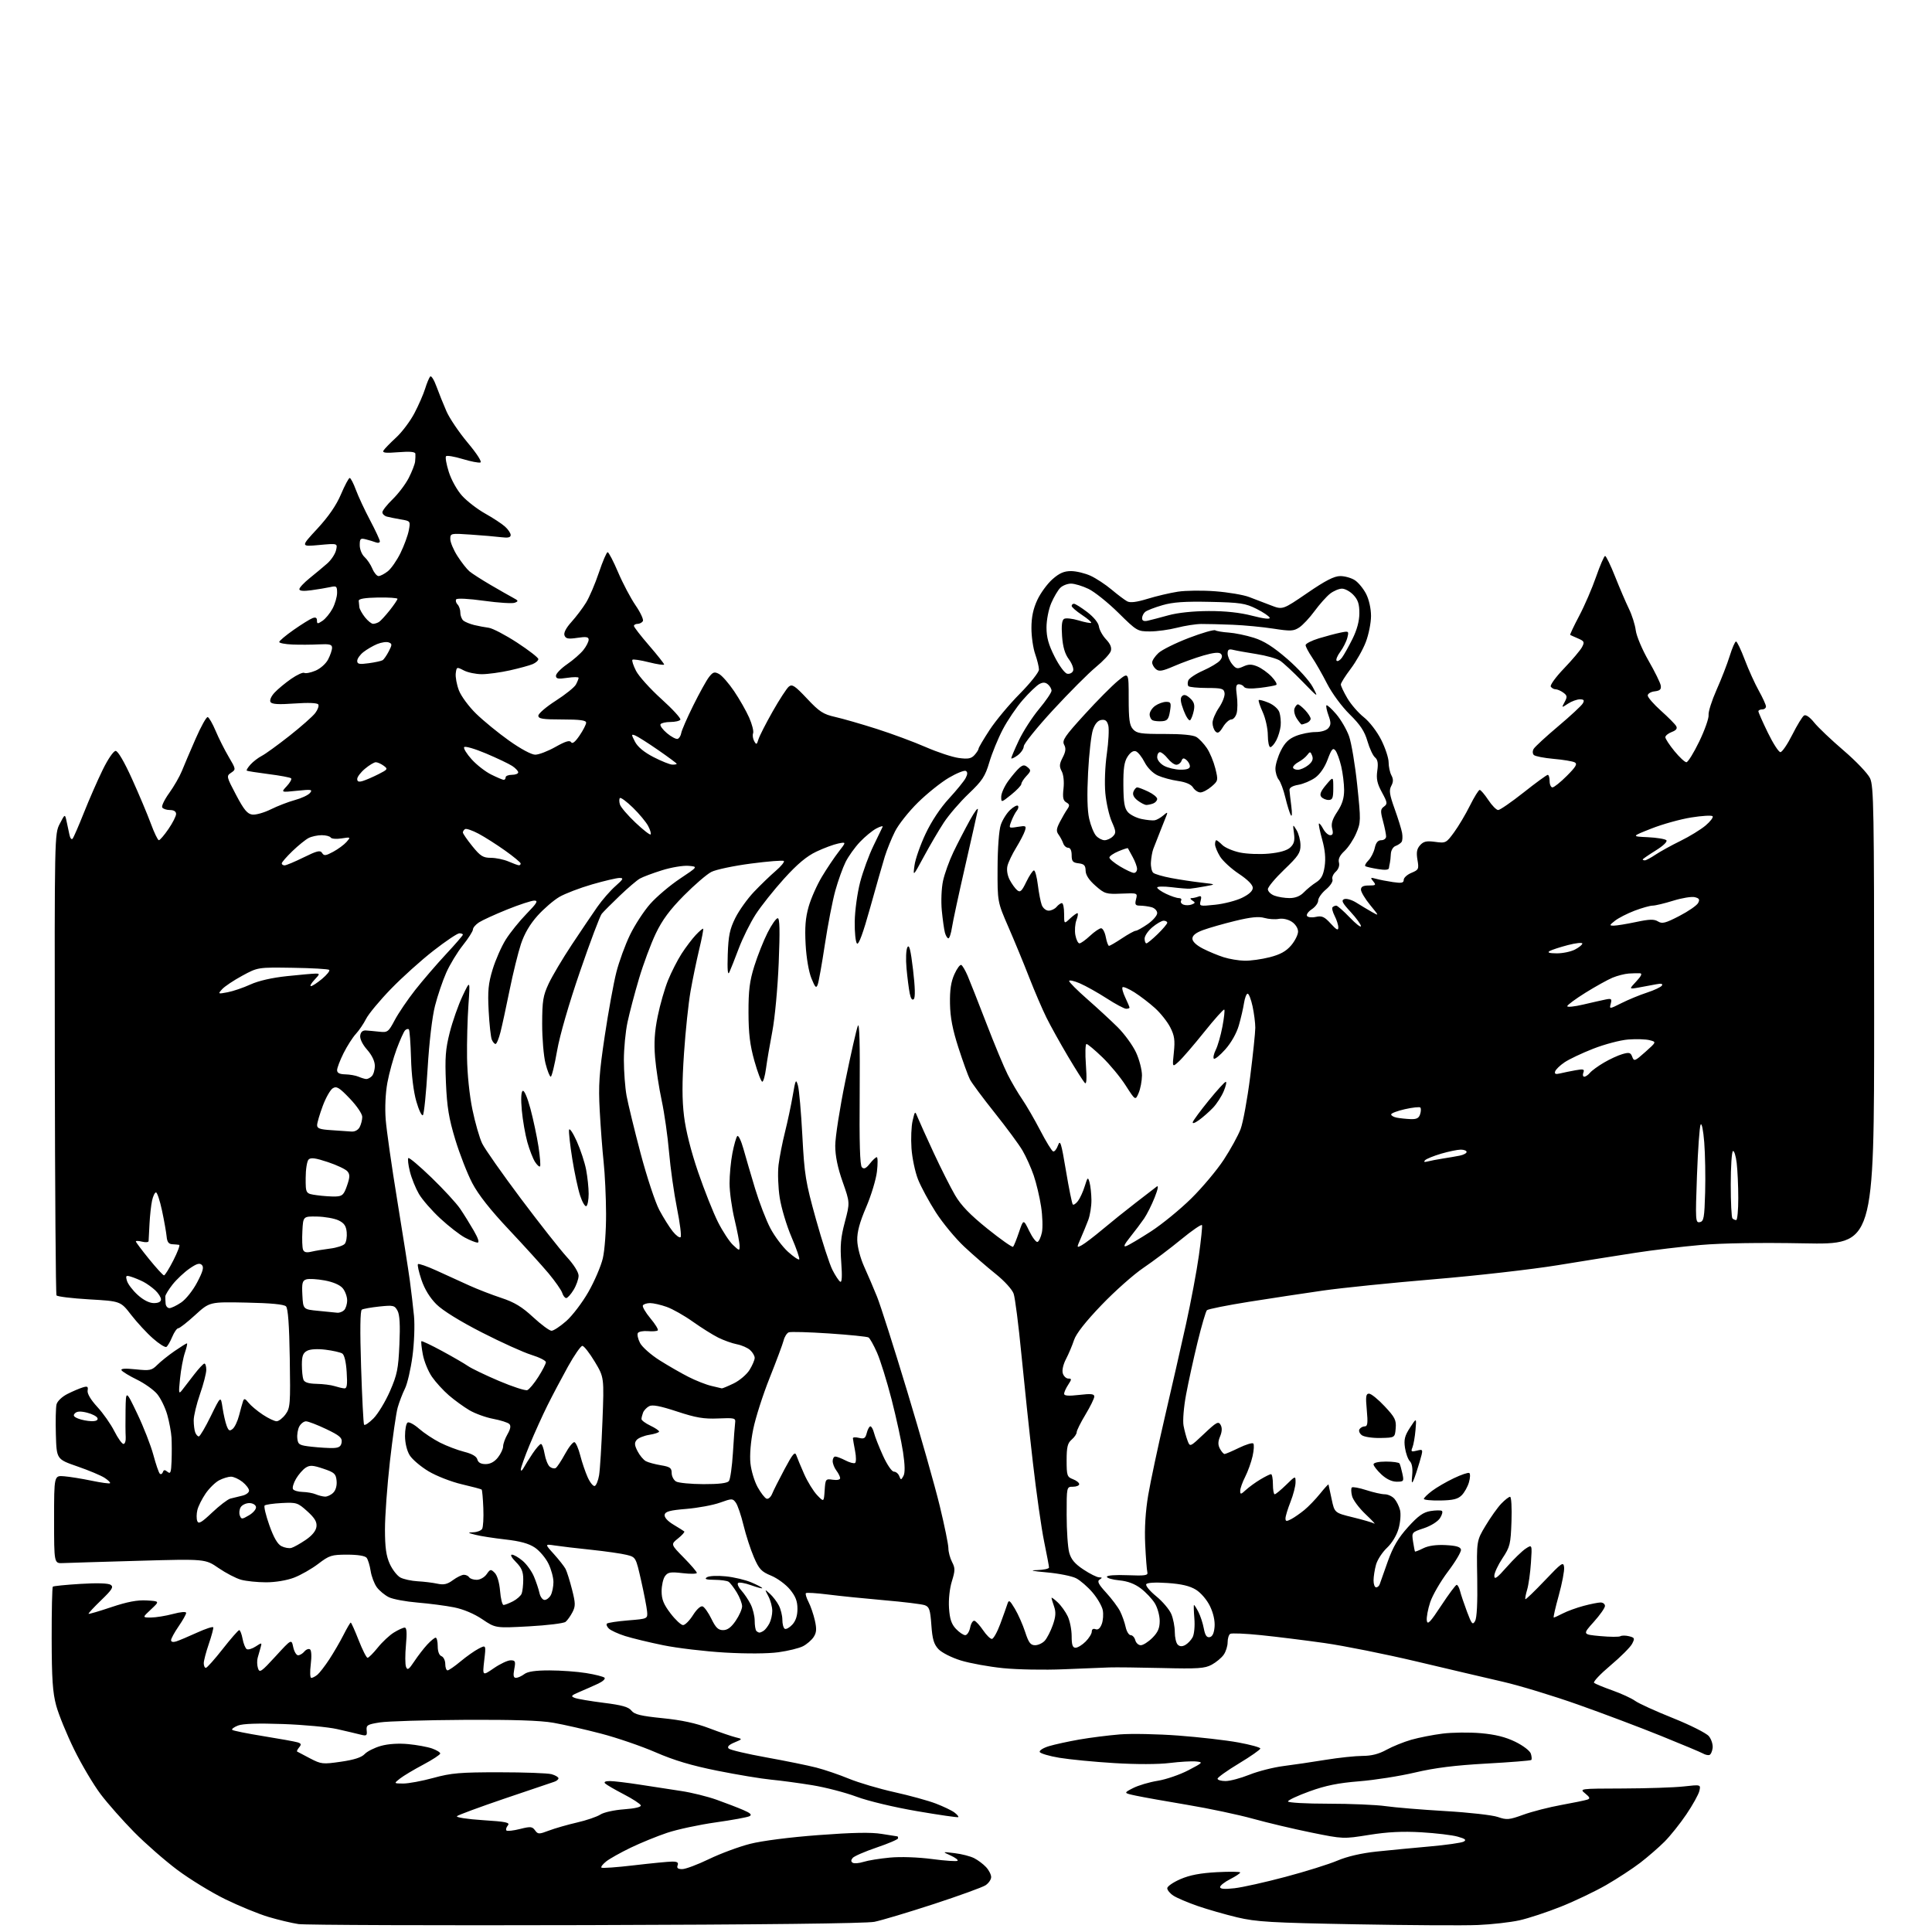 <?xml version="1.0" encoding="UTF-8" standalone="no"?>
<svg 
  version="1.1" 
  xmlns="http://www.w3.org/2000/svg" 
  xmlns:xlink="http://www.w3.org/1999/xlink" 
  xmlns:svg="http://www.w3.org/2000/svg"
  xmlns:rdf="http://www.w3.org/1999/02/22-rdf-syntax-ns#"
  xmlns:cc="http://creativecommons.org/ns#"
  xmlns:dc="http://purl.org/dc/elements/1.1/"
  viewBox="0 0 768 768"
  width="768"
  height="768"
>
<style>svg {background-color: white; }</style>"
<path stroke="none" fill="black" fill-rule="evenodd" d="M233.00,765.26C172.78,765.43 121.32,765.24 118.66,764.85C116.00,764.46 110.60,763.17 106.66,761.99C102.72,760.81 95.00,757.64 89.50,754.95C84.00,752.26 75.45,747.02 70.50,743.32C65.55,739.61 57.84,732.87 53.36,728.33C48.88,723.79 42.89,717.02 40.06,713.29C37.22,709.55 32.47,701.55 29.50,695.50C26.53,689.45 23.31,681.58 22.34,678.00C20.94,672.83 20.57,667.37 20.54,651.34C20.52,640.25 20.73,630.97 21.00,630.72C21.27,630.47 26.22,629.97 32.00,629.62C38.57,629.21 43.06,629.35 44.00,629.99C45.24,630.83 44.58,631.90 40.20,636.12C37.29,638.93 35.04,641.36 35.20,641.52C35.37,641.68 39.46,640.48 44.30,638.85C50.61,636.74 54.58,635.98 58.30,636.20C63.50,636.50 63.50,636.50 60.03,639.75C56.55,643.00 56.55,643.00 60.03,642.99C61.94,642.98 65.86,642.35 68.75,641.58C71.89,640.74 74.00,640.57 74.00,641.16C74.00,641.70 72.65,644.10 71.00,646.50C69.35,648.90 68.00,651.37 68.00,652.00C68.00,652.69 68.80,652.88 70.04,652.49C71.16,652.13 74.88,650.57 78.29,649.01C81.71,647.45 84.62,646.50 84.77,646.89C84.91,647.28 84.12,650.23 83.02,653.45C81.91,656.68 81.00,660.14 81.00,661.16C81.00,662.17 81.37,663.00 81.83,663.00C82.29,663.00 85.30,659.62 88.53,655.50C91.76,651.38 94.72,648.00 95.09,648.00C95.47,648.00 96.07,649.56 96.43,651.46C96.78,653.37 97.53,655.21 98.08,655.55C98.64,655.89 100.24,655.42 101.64,654.50C104.11,652.88 104.17,652.90 103.59,654.92C103.27,656.06 102.74,657.90 102.43,659.00C102.12,660.10 102.17,661.97 102.55,663.15C103.17,665.10 103.83,664.65 109.55,658.40C115.87,651.50 115.87,651.50 116.56,654.75C116.94,656.54 117.81,658.00 118.50,658.00C119.19,658.00 120.31,657.33 120.99,656.51C121.67,655.69 122.67,655.30 123.21,655.63C123.80,656.00 123.93,658.40 123.53,661.62C123.16,664.58 123.25,667.00 123.74,667.00C124.22,667.00 125.31,666.44 126.16,665.75C127.00,665.06 129.13,662.32 130.88,659.65C132.63,656.98 135.19,652.59 136.55,649.90C137.92,647.20 139.21,645.00 139.43,645.00C139.65,645.00 141.06,648.15 142.57,652.00C144.08,655.85 145.67,659.00 146.11,659.00C146.55,659.00 148.37,657.18 150.16,654.96C151.94,652.73 154.83,650.03 156.57,648.96C158.31,647.88 160.25,647.00 160.88,647.00C161.68,647.00 161.82,649.03 161.37,653.92C161.02,657.73 161.03,661.64 161.40,662.60C161.96,664.06 162.52,663.69 164.68,660.43C166.11,658.27 168.43,655.26 169.83,653.75C171.23,652.24 172.74,651.00 173.19,651.00C173.63,651.00 174.00,652.53 174.00,654.39C174.00,656.49 174.57,658.01 175.50,658.36C176.32,658.68 177.00,660.08 177.00,661.47C177.00,662.86 177.41,664.00 177.91,664.00C178.40,664.00 180.73,662.40 183.07,660.44C185.42,658.48 188.66,656.19 190.28,655.36C193.22,653.84 193.22,653.84 192.49,660.04C191.77,666.25 191.77,666.25 196.32,663.13C198.82,661.41 201.81,660.00 202.98,660.00C204.85,660.00 205.02,660.40 204.43,663.50C203.94,666.11 204.12,666.99 205.14,666.97C205.89,666.95 207.37,666.28 208.44,665.47C209.78,664.46 212.89,664.00 218.44,664.01C222.87,664.01 229.43,664.49 233.00,665.07C236.57,665.64 239.86,666.48 240.31,666.92C240.75,667.36 239.63,668.41 237.81,669.26C235.99,670.11 232.70,671.57 230.50,672.50C227.01,673.97 226.76,674.29 228.50,674.95C229.60,675.37 234.78,676.24 240.00,676.90C247.22,677.80 249.86,678.54 251.00,680.00C252.20,681.52 254.70,682.13 263.41,683.01C270.94,683.76 276.68,685.00 281.91,687.00C286.09,688.59 290.79,690.20 292.37,690.59C295.24,691.28 295.24,691.28 291.95,692.66C289.71,693.60 288.98,694.38 289.67,695.07C290.23,695.63 296.94,697.21 304.59,698.59C312.24,699.97 321.19,701.79 324.48,702.64C327.77,703.48 333.62,705.48 337.48,707.07C341.34,708.66 349.45,711.05 355.50,712.40C361.55,713.74 368.98,715.78 372.00,716.94C375.02,718.10 378.37,719.70 379.43,720.51C380.49,721.32 381.16,722.14 380.93,722.34C380.69,722.54 373.30,721.47 364.50,719.96C355.39,718.40 345.05,715.93 340.49,714.22C336.08,712.57 328.20,710.52 322.99,709.66C317.77,708.81 310.35,707.80 306.50,707.44C302.65,707.07 293.06,705.48 285.18,703.90C274.94,701.85 267.96,699.77 260.66,696.59C255.04,694.15 245.29,690.80 238.97,689.15C232.66,687.50 224.12,685.55 220.00,684.83C214.80,683.91 203.91,683.56 184.50,683.67C169.10,683.76 154.03,684.22 151.00,684.69C146.03,685.47 145.53,685.78 145.76,687.89C145.99,689.97 145.72,690.15 143.26,689.52C141.74,689.13 137.57,688.15 134.00,687.34C130.43,686.53 120.75,685.62 112.50,685.33C102.52,684.98 96.53,685.18 94.61,685.93C93.02,686.55 91.99,687.32 92.32,687.65C92.64,687.98 98.22,689.10 104.70,690.15C111.19,691.19 117.31,692.30 118.30,692.61C119.75,693.06 119.87,693.45 118.91,694.61C118.25,695.40 117.89,696.15 118.11,696.27C118.32,696.40 120.62,697.60 123.21,698.96C127.68,701.29 128.28,701.36 135.53,700.31C140.75,699.56 143.72,698.60 144.96,697.27C145.96,696.20 148.87,694.74 151.43,694.02C154.32,693.21 158.43,692.94 162.29,693.31C165.71,693.64 169.96,694.42 171.75,695.05C173.54,695.68 175.00,696.58 175.00,697.04C175.00,697.51 171.96,699.50 168.25,701.47C164.54,703.43 160.38,705.92 159.00,707.00C156.50,708.96 156.50,708.96 160.28,708.98C162.35,708.99 167.75,707.99 172.28,706.75C179.39,704.80 182.93,704.50 198.50,704.51C208.40,704.51 217.74,704.85 219.25,705.27C220.76,705.69 222.00,706.43 222.00,706.90C222.00,707.38 221.21,708.01 220.25,708.31C219.29,708.62 210.40,711.62 200.50,714.99C190.60,718.36 182.11,721.50 181.64,721.96C181.17,722.44 185.76,723.14 191.91,723.54C201.26,724.14 202.85,724.48 201.87,725.65C201.24,726.42 200.99,727.32 201.32,727.65C201.65,727.98 204.06,727.72 206.68,727.06C210.87,726.00 211.57,726.06 212.68,727.58C213.85,729.18 214.22,729.19 218.22,727.68C220.57,726.79 225.59,725.35 229.36,724.48C233.13,723.62 237.30,722.19 238.64,721.32C239.99,720.43 244.15,719.51 248.07,719.23C252.43,718.91 254.94,718.32 254.72,717.65C254.52,717.06 251.47,715.07 247.93,713.24C244.39,711.40 241.07,709.47 240.55,708.95C239.95,708.35 240.64,708.00 242.43,708.00C243.98,708.00 249.36,708.65 254.38,709.43C259.39,710.22 266.80,711.36 270.84,711.96C274.87,712.56 281.17,714.12 284.84,715.42C288.50,716.73 293.28,718.56 295.45,719.50C298.34,720.74 299.01,721.40 297.95,721.96C297.15,722.39 291.10,723.50 284.50,724.43C277.90,725.36 269.22,727.22 265.20,728.57C261.19,729.91 254.67,732.58 250.70,734.49C246.74,736.40 242.38,738.84 241.01,739.92C239.65,740.99 238.77,742.11 239.07,742.41C239.37,742.71 245.22,742.29 252.06,741.48C258.90,740.68 265.72,740.01 267.22,740.01C269.23,740.00 269.79,740.39 269.36,741.50C268.95,742.58 269.46,743.00 271.20,743.00C272.52,743.00 277.32,741.20 281.87,739.00C286.41,736.81 293.73,734.09 298.13,732.97C302.88,731.75 313.95,730.33 325.33,729.48C338.98,728.45 346.25,728.31 350.51,729.01C353.81,729.55 356.61,729.99 356.75,729.99C356.89,730.00 357.00,730.34 357.00,730.76C357.00,731.18 353.17,732.83 348.50,734.41C343.82,736.00 339.52,737.87 338.95,738.56C338.22,739.44 338.23,740.02 338.97,740.48C339.56,740.85 341.49,740.68 343.27,740.12C345.05,739.55 349.76,738.79 353.75,738.42C358.03,738.02 364.90,738.26 370.53,739.00C375.78,739.70 380.33,740.00 380.65,739.68C380.97,739.36 379.72,738.42 377.87,737.58C374.50,736.06 374.50,736.06 379.50,736.66C382.25,736.99 385.72,737.88 387.22,738.64C388.72,739.40 390.86,741.00 391.97,742.20C393.09,743.40 394.00,745.18 394.00,746.17C394.00,747.15 392.99,748.62 391.75,749.43C390.51,750.24 381.21,753.61 371.09,756.92C360.97,760.22 350.39,763.39 347.59,763.95C344.37,764.60 302.34,765.08 233.00,765.26zM587.50,765.22C582.00,765.46 560.17,765.33 539.00,764.94C505.20,764.32 499.44,763.98 491.82,762.18C487.05,761.04 479.94,759.00 476.02,757.64C472.11,756.28 467.80,754.44 466.45,753.56C465.10,752.68 464.00,751.34 464.00,750.60C464.00,749.86 466.36,748.23 469.25,746.98C472.97,745.37 477.20,744.57 483.75,744.22C488.84,743.95 493.00,744.00 493.00,744.34C493.00,744.68 491.20,745.88 489.00,747.00C486.80,748.12 485.00,749.54 485.00,750.15C485.00,750.91 486.81,751.05 490.75,750.60C493.91,750.24 503.02,748.21 511.00,746.08C518.98,743.96 528.25,741.06 531.62,739.63C535.52,737.97 541.13,736.67 547.12,736.03C552.28,735.49 561.85,734.57 568.39,733.99C574.93,733.41 580.98,732.55 581.84,732.07C583.03,731.40 582.48,730.94 579.45,730.09C577.28,729.47 570.77,728.70 565.00,728.36C557.48,727.93 551.59,728.22 544.23,729.40C533.99,731.04 533.93,731.04 521.23,728.46C514.23,727.04 503.77,724.56 498.00,722.96C492.23,721.36 480.55,718.89 472.06,717.47C463.56,716.05 454.36,714.41 451.61,713.82C446.60,712.75 446.60,712.75 450.39,710.80C452.47,709.73 456.89,708.42 460.20,707.89C463.50,707.36 468.98,705.48 472.36,703.72C478.25,700.65 478.38,700.51 475.43,700.21C473.74,700.04 469.01,700.32 464.92,700.82C460.46,701.38 451.67,701.39 442.99,700.86C435.02,700.38 425.16,699.42 421.08,698.74C417.00,698.06 413.50,697.01 413.30,696.42C413.10,695.82 414.78,694.78 417.03,694.11C419.27,693.44 424.66,692.26 429.00,691.50C433.33,690.74 440.62,689.82 445.19,689.45C449.76,689.09 460.24,689.30 468.47,689.92C476.71,690.54 487.39,691.76 492.22,692.65C497.05,693.53 501.00,694.62 501.00,695.06C501.00,695.50 497.18,698.18 492.50,701.00C487.82,703.82 484.00,706.55 484.00,707.07C484.00,707.58 485.43,708.00 487.17,708.00C488.92,708.00 493.18,706.87 496.65,705.48C500.11,704.09 506.22,702.54 510.22,702.03C514.23,701.52 521.77,700.41 527.00,699.55C532.23,698.70 538.81,698.01 541.62,698.00C545.17,698.00 548.10,697.25 551.12,695.58C553.53,694.25 557.98,692.45 561.00,691.58C564.02,690.72 569.65,689.61 573.50,689.13C577.35,688.65 584.18,688.58 588.67,688.97C594.42,689.48 598.48,690.49 602.37,692.39C605.49,693.92 608.18,695.98 608.54,697.12C608.89,698.24 608.97,699.36 608.71,699.62C608.45,699.88 600.43,700.52 590.87,701.05C578.43,701.74 570.38,702.74 562.50,704.60C556.45,706.03 546.47,707.60 540.32,708.09C531.98,708.76 526.97,709.77 520.57,712.09C515.86,713.79 512.00,715.60 512.00,716.09C512.00,716.60 519.14,717.00 528.06,717.00C536.89,717.00 547.13,717.44 550.81,717.97C554.49,718.50 565.15,719.38 574.50,719.93C583.85,720.47 593.26,721.53 595.41,722.28C598.96,723.51 599.89,723.43 605.57,721.37C609.01,720.12 615.80,718.38 620.66,717.50C625.52,716.62 630.17,715.66 631.00,715.37C632.20,714.96 632.02,714.46 630.14,712.93C627.79,711.01 627.85,711.00 645.14,710.95C654.69,710.92 665.56,710.56 669.31,710.14C676.12,709.38 676.12,709.38 675.52,711.94C675.18,713.35 672.87,717.52 670.37,721.21C667.88,724.91 663.96,729.80 661.67,732.10C659.38,734.39 655.02,738.17 652.00,740.49C648.98,742.81 642.90,746.78 638.50,749.32C634.10,751.85 625.99,755.73 620.49,757.92C614.98,760.12 607.55,762.57 603.99,763.36C600.42,764.15 593.00,764.99 587.50,765.22zM679.50,697.64C678.95,697.80 677.83,697.54 677.00,697.06C676.17,696.58 668.66,693.43 660.30,690.05C651.94,686.67 637.09,681.07 627.30,677.61C617.51,674.14 604.10,670.06 597.50,668.54C590.90,667.02 575.38,663.38 563.00,660.44C550.62,657.51 534.20,654.22 526.50,653.13C518.80,652.04 507.45,650.63 501.28,650.00C495.11,649.36 489.60,649.13 489.03,649.48C488.46,649.83 488.00,651.34 488.00,652.84C488.00,654.33 487.30,656.56 486.44,657.78C485.58,659.01 483.44,660.79 481.69,661.74C478.94,663.23 476.24,663.42 462.00,663.07C452.93,662.85 443.48,662.74 441.00,662.83C438.52,662.91 430.32,663.24 422.78,663.56C415.23,663.89 404.43,663.69 398.77,663.12C393.11,662.55 385.53,661.17 381.93,660.06C378.28,658.93 374.36,656.95 373.06,655.57C371.22,653.61 370.63,651.61 370.23,645.97C369.79,639.88 369.41,638.73 367.61,638.09C366.45,637.67 359.20,636.78 351.50,636.12C343.80,635.45 333.76,634.43 329.19,633.85C324.61,633.27 320.64,633.02 320.36,633.30C320.08,633.58 320.55,635.16 321.40,636.80C322.25,638.45 323.38,641.75 323.92,644.14C324.69,647.55 324.58,648.99 323.44,650.73C322.64,651.96 320.73,653.61 319.20,654.40C317.66,655.19 313.28,656.27 309.46,656.79C305.27,657.37 296.78,657.42 288.15,656.92C280.26,656.46 269.24,655.15 263.65,654.01C258.07,652.87 251.25,651.22 248.50,650.35C245.75,649.48 242.85,648.15 242.06,647.41C241.27,646.66 240.91,645.76 241.26,645.41C241.61,645.06 245.41,644.48 249.70,644.13C257.50,643.50 257.50,643.50 257.22,640.50C257.06,638.85 256.00,633.34 254.85,628.26C252.76,619.03 252.75,619.01 249.13,618.09C247.13,617.58 240.78,616.67 235.00,616.06C229.22,615.46 222.71,614.69 220.52,614.35C216.54,613.75 216.54,613.75 220.19,617.78C222.19,620.01 224.27,622.65 224.81,623.66C225.34,624.67 226.50,628.34 227.38,631.81C228.79,637.33 228.81,638.47 227.56,640.88C226.77,642.40 225.54,644.13 224.82,644.71C224.09,645.30 217.53,646.10 210.24,646.50C196.97,647.22 196.97,647.22 191.74,643.69C188.48,641.49 184.23,639.70 180.51,638.95C177.21,638.29 170.68,637.44 166.00,637.05C161.32,636.66 156.19,635.71 154.59,634.92C152.99,634.14 150.84,632.36 149.81,630.98C148.79,629.59 147.67,626.66 147.34,624.48C147.00,622.29 146.28,619.94 145.74,619.25C145.13,618.47 142.22,618.00 138.02,618.00C131.81,618.00 130.91,618.29 126.51,621.65C123.89,623.65 119.54,626.13 116.86,627.15C113.99,628.24 109.41,629.00 105.74,628.99C102.31,628.99 97.85,628.53 95.82,627.97C93.80,627.41 89.77,625.31 86.87,623.32C81.60,619.69 81.60,619.69 55.05,620.44C40.45,620.86 26.93,621.26 25.00,621.35C21.50,621.50 21.50,621.50 21.50,604.00C21.50,586.51 21.50,586.51 25.50,586.84C27.70,587.02 32.60,587.81 36.40,588.60C40.19,589.39 43.50,589.84 43.74,589.60C43.98,589.36 43.01,588.40 41.59,587.47C40.16,586.53 35.29,584.49 30.75,582.92C22.50,580.06 22.50,580.06 22.21,570.28C22.05,564.90 22.17,559.49 22.47,558.26C22.79,557.00 24.65,555.21 26.77,554.14C28.82,553.10 31.55,551.93 32.83,551.54C34.77,550.93 35.10,551.14 34.83,552.77C34.62,553.99 36.09,556.46 38.69,559.28C40.99,561.77 44.04,566.11 45.45,568.91C46.87,571.71 48.51,574.00 49.09,574.00C49.67,574.00 50.07,572.76 49.97,571.25C49.87,569.74 49.84,564.90 49.91,560.50C50.04,552.50 50.04,552.50 54.58,562.00C57.08,567.23 59.94,574.56 60.95,578.30C61.95,582.04 63.11,585.42 63.52,585.80C63.94,586.19 64.48,585.92 64.73,585.21C65.09,584.22 65.52,584.19 66.60,585.08C67.77,586.05 68.03,585.36 68.20,580.87C68.31,577.92 68.30,573.70 68.18,571.50C68.05,569.30 67.28,565.17 66.47,562.32C65.65,559.47 63.84,555.78 62.45,554.12C61.05,552.46 57.45,549.90 54.43,548.42C51.42,546.95 48.67,545.28 48.32,544.71C47.90,544.02 49.73,543.90 53.90,544.33C59.60,544.93 60.31,544.78 62.55,542.54C63.89,541.20 66.98,538.73 69.42,537.05C71.86,535.37 74.06,534.00 74.31,534.00C74.56,534.00 74.19,535.69 73.49,537.75C72.79,539.81 71.93,544.42 71.57,548.00C70.96,553.99 71.03,554.34 72.46,552.50C73.31,551.40 75.46,548.60 77.25,546.29C79.04,543.97 80.84,542.06 81.25,542.04C81.66,542.02 82.00,543.13 82.00,544.52C82.00,545.90 80.88,550.26 79.50,554.19C78.13,558.13 77.00,562.81 77.00,564.59C77.00,566.38 77.27,568.55 77.61,569.42C77.94,570.29 78.58,571.00 79.03,571.00C79.49,571.00 81.63,567.36 83.80,562.92C87.75,554.84 87.75,554.84 88.46,559.58C88.85,562.18 89.59,565.42 90.10,566.77C90.87,568.79 91.29,569.00 92.51,567.99C93.32,567.32 94.46,564.91 95.04,562.63C95.62,560.36 96.33,557.83 96.61,557.01C97.03,555.79 97.44,555.91 98.81,557.62C99.74,558.78 102.29,560.91 104.48,562.36C106.67,563.81 109.15,564.99 109.98,564.97C110.82,564.95 112.40,563.71 113.50,562.22C115.37,559.68 115.48,558.20 115.19,540.00C114.98,526.65 114.50,520.12 113.69,519.30C112.90,518.50 107.60,517.99 97.91,517.80C83.33,517.50 83.33,517.50 77.58,522.75C74.42,525.64 71.40,528.00 70.87,528.00C70.33,528.00 69.25,529.54 68.46,531.43C67.68,533.32 66.63,535.11 66.14,535.42C65.65,535.72 63.24,534.21 60.80,532.05C58.35,529.90 54.46,525.68 52.14,522.69C47.94,517.24 47.94,517.24 35.47,516.52C28.61,516.12 22.75,515.41 22.46,514.93C22.16,514.45 21.86,472.98 21.79,422.78C21.67,332.22 21.68,331.47 23.74,327.50C25.82,323.50 25.82,323.50 26.47,326.50C26.83,328.15 27.35,330.58 27.62,331.89C27.89,333.21 28.45,333.89 28.86,333.39C29.27,332.90 31.30,328.23 33.38,323.00C35.46,317.77 38.81,310.12 40.83,306.00C42.92,301.73 45.13,298.50 45.97,298.50C46.87,298.50 49.38,302.78 52.47,309.61C55.24,315.72 58.60,323.71 59.95,327.36C61.29,331.01 62.73,334.00 63.15,334.00C63.56,334.00 65.28,332.01 66.95,329.57C68.63,327.13 70.00,324.43 70.00,323.57C70.00,322.57 69.11,322.00 67.56,322.00C66.22,322.00 64.83,321.54 64.49,320.98C64.14,320.42 65.39,317.83 67.27,315.23C69.14,312.63 71.40,308.70 72.29,306.50C73.17,304.30 75.63,298.53 77.76,293.67C79.88,288.81 82.05,284.93 82.56,285.05C83.08,285.17 84.51,287.65 85.73,290.56C86.96,293.48 89.29,298.11 90.91,300.85C93.81,305.76 93.82,305.87 91.88,307.17C89.94,308.47 89.99,308.68 93.85,316.00C96.99,321.95 98.33,323.56 100.32,323.81C101.71,323.98 105.01,323.04 107.67,321.72C110.33,320.40 114.63,318.74 117.23,318.03C119.83,317.33 122.53,316.06 123.23,315.21C124.36,313.84 123.79,313.75 118.07,314.34C111.65,315.01 111.65,315.01 113.99,312.51C115.28,311.13 116.06,309.73 115.72,309.39C115.38,309.05 111.37,308.30 106.80,307.72C102.24,307.14 98.32,306.52 98.09,306.34C97.86,306.16 98.54,305.06 99.59,303.90C100.64,302.74 102.66,301.19 104.08,300.46C105.50,299.73 110.45,296.14 115.08,292.49C119.71,288.84 124.32,284.77 125.32,283.44C126.32,282.12 126.86,280.58 126.52,280.03C126.13,279.41 122.60,279.26 117.10,279.65C110.69,280.11 108.09,279.95 107.54,279.07C107.10,278.36 107.77,276.80 109.15,275.32C110.44,273.93 113.42,271.46 115.76,269.84C118.10,268.22 120.44,267.16 120.96,267.48C121.49,267.80 123.48,267.41 125.39,266.61C127.35,265.79 129.55,263.84 130.43,262.13C131.30,260.46 132.00,258.38 132.00,257.49C132.00,256.19 131.02,255.94 126.75,256.15C123.86,256.30 119.14,256.33 116.25,256.21C113.36,256.09 111.00,255.64 111.00,255.20C111.00,254.76 113.59,252.58 116.75,250.37C119.91,248.16 123.29,246.06 124.25,245.71C125.45,245.26 126.00,245.56 126.00,246.65C126.00,248.06 126.25,248.08 128.17,246.80C129.36,246.01 131.16,243.83 132.17,241.95C133.18,240.07 134.00,237.23 134.00,235.65C134.00,233.02 133.76,232.82 131.25,233.38C129.74,233.71 126.36,234.28 123.75,234.63C120.61,235.06 119.00,234.91 119.00,234.20C119.00,233.60 120.85,231.63 123.11,229.81C125.37,227.99 128.50,225.38 130.07,224.00C131.64,222.62 133.22,220.25 133.58,218.73C134.23,215.97 134.23,215.97 126.86,216.65C119.50,217.33 119.50,217.33 126.14,210.17C130.61,205.33 133.68,200.88 135.54,196.50C137.06,192.92 138.62,190.00 139.01,190.00C139.41,190.00 140.52,192.14 141.48,194.75C142.45,197.36 144.98,202.80 147.12,206.83C149.25,210.86 151.00,214.62 151.00,215.18C151.00,215.75 150.28,215.94 149.41,215.60C148.53,215.27 146.73,214.72 145.41,214.39C143.27,213.85 143.00,214.12 143.00,216.74C143.00,218.37 143.85,220.46 144.91,221.42C145.96,222.37 147.36,224.46 148.03,226.07C148.70,227.68 149.80,229.00 150.49,229.00C151.17,229.00 152.82,228.14 154.16,227.09C155.49,226.04 157.76,222.78 159.20,219.84C160.64,216.90 162.13,212.84 162.51,210.81C163.19,207.16 163.17,207.12 159.35,206.48C157.23,206.12 154.71,205.61 153.75,205.35C152.79,205.08 152.00,204.31 152.00,203.64C152.00,202.96 153.84,200.63 156.09,198.45C158.33,196.28 161.21,192.47 162.48,189.99C163.75,187.50 164.89,184.58 165.01,183.49C165.13,182.39 165.18,180.99 165.12,180.37C165.04,179.58 162.92,179.40 158.35,179.76C153.24,180.17 151.87,180.01 152.46,179.07C152.87,178.40 155.13,176.08 157.47,173.92C159.81,171.77 163.08,167.42 164.74,164.25C166.40,161.09 168.32,156.70 169.00,154.50C169.68,152.30 170.59,150.12 171.01,149.67C171.43,149.21 172.56,151.01 173.52,153.67C174.49,156.32 176.27,160.76 177.48,163.51C178.68,166.27 182.48,171.88 185.92,175.99C189.56,180.33 191.67,183.61 190.97,183.84C190.30,184.07 187.11,183.44 183.88,182.46C180.64,181.48 177.68,180.98 177.31,181.35C176.94,181.72 177.43,184.53 178.40,187.59C179.39,190.74 181.69,194.87 183.68,197.07C185.62,199.22 189.75,202.40 192.85,204.14C195.96,205.88 199.51,208.21 200.75,209.33C201.99,210.44 203.00,211.95 203.00,212.69C203.00,213.65 201.95,213.89 199.25,213.55C197.19,213.29 191.79,212.83 187.25,212.52C179.12,211.96 179.00,211.99 179.00,214.28C179.00,215.56 180.28,218.61 181.85,221.05C183.42,223.50 185.55,226.22 186.60,227.11C187.64,227.99 191.43,230.42 195.00,232.51C198.57,234.60 202.60,236.89 203.94,237.61C206.12,238.77 206.19,238.99 204.61,239.60C203.63,239.97 198.12,239.62 192.36,238.82C186.25,237.97 181.66,237.74 181.33,238.27C181.03,238.77 181.28,239.68 181.89,240.29C182.50,240.90 183.00,242.38 183.00,243.58C183.00,244.78 183.56,246.20 184.25,246.74C184.94,247.28 186.85,248.05 188.50,248.46C190.15,248.86 192.75,249.35 194.28,249.55C195.81,249.75 200.87,252.40 205.53,255.43C210.19,258.47 214.00,261.42 214.00,262.00C214.00,262.57 212.99,263.47 211.75,264.00C210.51,264.53 206.43,265.64 202.69,266.48C198.94,267.32 193.93,268.00 191.55,268.00C189.17,268.00 185.94,267.33 184.36,266.50C181.57,265.05 181.49,265.08 181.17,267.65C180.99,269.10 181.55,272.15 182.42,274.43C183.29,276.71 186.36,280.88 189.25,283.69C192.14,286.51 198.03,291.34 202.36,294.41C206.98,297.70 211.26,300.00 212.77,300.00C214.18,300.00 217.80,298.61 220.81,296.91C224.78,294.67 226.48,294.16 227.02,295.03C227.52,295.84 228.63,294.96 230.38,292.39C231.82,290.27 233.00,287.97 233.00,287.27C233.00,286.33 230.50,286.00 223.50,286.00C215.70,286.00 214.00,285.73 214.00,284.49C214.00,283.66 217.12,280.98 220.94,278.54C224.76,276.09 228.36,273.20 228.94,272.11C229.52,271.02 230.00,269.83 230.00,269.45C230.00,269.08 227.98,269.08 225.50,269.45C221.85,269.99 221.00,269.84 221.00,268.61C221.00,267.78 222.99,265.73 225.42,264.05C227.86,262.38 230.78,259.82 231.92,258.37C233.07,256.92 234.00,255.09 234.00,254.30C234.00,253.18 233.05,253.02 229.51,253.55C225.88,254.09 224.90,253.91 224.40,252.60C224.00,251.57 225.00,249.63 227.16,247.24C229.01,245.18 231.62,241.74 232.95,239.58C234.28,237.43 236.59,232.03 238.08,227.58C239.57,223.14 241.13,219.50 241.55,219.50C241.96,219.50 243.84,223.10 245.71,227.50C247.58,231.90 250.72,237.83 252.67,240.67C254.62,243.51 255.92,246.32 255.55,246.92C255.18,247.51 254.23,248.00 253.44,248.00C252.65,248.00 252.00,248.37 252.00,248.82C252.00,249.27 254.70,252.76 258.00,256.57C261.29,260.38 263.99,263.79 264.00,264.14C264.00,264.49 261.28,264.09 257.97,263.26C254.65,262.42 251.69,261.98 251.40,262.27C251.10,262.57 251.75,264.55 252.83,266.67C253.92,268.80 258.45,273.83 262.91,277.86C267.37,281.88 270.76,285.58 270.45,286.09C270.14,286.59 268.36,287.00 266.50,287.00C264.64,287.00 262.87,287.41 262.56,287.91C262.25,288.41 263.40,290.00 265.12,291.45C266.84,292.90 268.76,293.91 269.38,293.71C269.99,293.50 270.63,292.47 270.80,291.42C270.96,290.36 273.10,285.45 275.55,280.50C278.00,275.55 280.83,270.43 281.85,269.13C283.41,267.12 284.01,266.94 285.82,267.91C287.00,268.53 289.70,271.62 291.83,274.77C293.96,277.92 296.65,282.65 297.81,285.28C298.97,287.91 299.67,290.69 299.37,291.47C299.08,292.24 299.27,293.65 299.80,294.60C300.66,296.14 300.84,296.06 301.49,293.91C301.89,292.59 304.43,287.61 307.12,282.86C309.81,278.11 312.72,273.65 313.57,272.94C314.89,271.85 315.95,272.55 320.81,277.71C325.72,282.94 327.25,283.93 332.00,285.00C335.02,285.68 342.45,287.82 348.50,289.75C354.55,291.68 363.32,294.93 368.00,296.98C372.68,299.02 378.58,300.97 381.13,301.31C384.83,301.81 386.08,301.57 387.38,300.14C388.27,299.15 389.00,298.01 389.00,297.60C389.00,297.19 390.97,293.85 393.37,290.18C395.77,286.50 401.17,280.03 405.37,275.79C409.57,271.55 413.00,267.22 413.00,266.17C413.00,265.11 412.32,262.34 411.50,260.00C410.68,257.66 410.00,252.99 410.01,249.62C410.02,245.32 410.71,242.01 412.35,238.49C413.63,235.74 416.35,232.03 418.38,230.24C421.14,227.81 423.00,227.01 425.78,227.02C427.83,227.03 431.30,227.87 433.50,228.87C435.70,229.88 439.48,232.36 441.90,234.40C444.31,236.43 447.09,238.51 448.07,239.04C449.29,239.69 451.79,239.38 456.17,238.04C459.65,236.97 465.06,235.69 468.19,235.21C471.32,234.72 478.07,234.65 483.19,235.05C488.31,235.45 494.30,236.47 496.50,237.31C498.70,238.14 502.61,239.64 505.19,240.63C509.87,242.44 509.87,242.44 519.69,235.72C526.90,230.77 530.37,229.00 532.79,229.00C534.59,229.00 537.21,229.74 538.59,230.65C539.98,231.56 541.99,234.02 543.06,236.11C544.21,238.37 545.00,241.94 545.00,244.87C545.00,247.59 544.07,252.26 542.92,255.25C541.78,258.23 539.08,263.00 536.92,265.86C534.77,268.71 533.00,271.51 533.00,272.09C533.00,272.67 534.16,275.13 535.59,277.56C537.01,279.98 539.95,283.38 542.13,285.10C544.39,286.90 547.36,290.75 549.05,294.09C550.67,297.31 552.00,301.34 552.00,303.04C552.00,304.74 552.50,307.06 553.10,308.19C553.91,309.70 553.90,310.82 553.05,312.41C552.10,314.17 552.35,315.86 554.39,321.54C555.77,325.37 557.10,329.67 557.35,331.09C557.60,332.52 557.52,334.13 557.16,334.67C556.79,335.21 555.71,335.94 554.75,336.29C553.77,336.65 552.94,338.05 552.88,339.47C552.81,340.86 552.64,342.45 552.50,343.00C552.36,343.55 552.19,344.49 552.12,345.09C552.04,345.81 550.55,345.94 547.75,345.47C545.41,345.09 543.18,344.58 542.79,344.35C542.39,344.12 542.91,343.09 543.93,342.07C544.96,341.04 546.10,338.81 546.48,337.10C546.95,334.95 547.74,334.00 549.08,334.00C550.14,334.00 551.00,333.33 551.00,332.51C551.00,331.70 550.45,328.96 549.77,326.42C548.69,322.41 548.74,321.66 550.15,320.63C551.62,319.56 551.54,319.03 549.34,314.97C547.44,311.48 547.04,309.60 547.49,306.40C547.92,303.44 547.67,301.97 546.58,301.07C545.76,300.39 544.41,297.49 543.58,294.63C542.43,290.67 540.73,288.11 536.52,283.96C533.35,280.84 529.51,275.62 527.54,271.78C525.65,268.08 522.96,263.36 521.55,261.29C520.15,259.23 519.00,257.05 519.00,256.45C519.00,255.85 521.36,254.65 524.25,253.76C527.14,252.88 531.02,251.85 532.89,251.47C536.18,250.80 536.25,250.86 535.59,253.49C535.22,254.98 533.95,257.50 532.78,259.09C531.60,260.68 530.95,262.29 531.33,262.66C531.71,263.04 532.66,262.49 533.45,261.43C534.24,260.37 536.11,257.02 537.62,254.00C539.42,250.38 540.36,246.89 540.37,243.77C540.38,240.15 539.83,238.44 538.02,236.52C536.72,235.13 534.67,234.00 533.46,234.00C532.26,234.00 530.12,234.91 528.71,236.01C527.30,237.12 524.54,240.22 522.57,242.90C520.61,245.58 517.86,248.52 516.46,249.43C514.22,250.90 513.02,250.96 506.21,249.90C501.97,249.24 494.68,248.54 490.00,248.35C485.32,248.16 479.70,248.02 477.50,248.04C475.30,248.06 470.96,248.74 467.86,249.54C464.75,250.34 459.93,251.00 457.14,251.00C452.17,251.00 451.90,250.84 444.58,243.61C440.47,239.55 435.13,235.28 432.73,234.11C430.33,232.95 427.19,232.00 425.76,232.00C424.32,232.00 422.38,232.76 421.46,233.69C420.53,234.62 418.92,237.35 417.88,239.77C416.83,242.22 416.00,246.50 416.00,249.43C416.00,253.38 416.81,256.28 419.25,261.09C421.09,264.71 423.26,267.64 424.25,267.82C425.22,268.00 426.27,267.47 426.58,266.64C426.90,265.81 426.14,263.76 424.89,262.07C423.31,259.93 422.50,257.17 422.19,252.89C421.88,248.71 422.13,246.54 422.97,246.02C423.65,245.60 426.26,245.87 428.77,246.63C431.28,247.39 433.52,247.81 433.76,247.58C433.99,247.34 432.34,245.93 430.09,244.44C427.84,242.95 426.00,241.34 426.00,240.87C426.00,240.39 426.42,240.00 426.92,240.00C427.43,240.00 429.79,241.48 432.17,243.29C434.79,245.29 436.63,247.56 436.84,249.04C437.02,250.40 438.30,252.70 439.68,254.16C441.40,255.98 441.99,257.44 441.56,258.82C441.21,259.92 438.53,262.79 435.60,265.20C432.67,267.62 425.03,275.27 418.63,282.21C412.24,289.14 406.99,295.65 406.97,296.66C406.95,297.67 405.83,299.31 404.47,300.30C403.11,301.28 402.00,301.78 402.00,301.39C402.00,301.01 403.37,297.79 405.04,294.25C406.72,290.70 410.32,285.12 413.04,281.85C415.77,278.58 418.00,275.30 418.00,274.57C418.00,273.84 417.35,272.71 416.56,272.05C415.53,271.19 414.58,271.15 413.15,271.92C412.07,272.50 409.11,275.33 406.59,278.22C404.07,281.10 400.48,286.39 398.61,289.98C396.73,293.57 394.33,299.43 393.27,303.02C391.60,308.65 390.47,310.36 385.05,315.52C381.59,318.81 377.15,323.98 375.17,327.00C373.19,330.02 369.63,336.10 367.25,340.50C362.92,348.50 362.92,348.50 363.53,344.00C363.86,341.52 365.84,335.89 367.92,331.47C370.24,326.53 373.81,321.14 377.20,317.47C380.22,314.19 383.22,310.51 383.85,309.31C384.65,307.79 384.68,306.92 383.95,306.47C383.37,306.11 380.33,307.32 377.20,309.16C374.06,311.00 368.53,315.43 364.89,319.01C361.26,322.58 357.15,327.76 355.78,330.51C354.40,333.25 352.58,337.75 351.72,340.50C350.87,343.25 348.26,352.38 345.92,360.78C343.07,371.01 341.33,375.73 340.66,375.06C340.10,374.50 339.70,370.55 339.77,366.28C339.83,362.00 340.80,354.99 341.91,350.70C343.03,346.42 345.42,339.89 347.22,336.20C349.02,332.52 350.66,329.13 350.86,328.67C351.06,328.21 349.93,328.51 348.36,329.33C346.79,330.16 343.86,332.56 341.86,334.67C339.85,336.78 337.28,340.37 336.14,342.65C335.00,344.93 333.16,350.07 332.05,354.06C330.94,358.06 329.08,367.65 327.91,375.37C326.74,383.10 325.46,390.29 325.06,391.36C324.46,392.99 324.05,392.59 322.55,388.90C321.50,386.33 320.54,380.74 320.25,375.44C319.88,368.71 320.18,364.85 321.44,360.44C322.36,357.17 324.75,351.80 326.73,348.50C328.71,345.20 331.71,340.74 333.39,338.58C336.43,334.66 336.43,334.66 333.20,335.31C331.42,335.67 327.52,337.11 324.53,338.53C320.65,340.37 316.98,343.44 311.67,349.30C307.59,353.81 302.50,360.21 300.37,363.52C298.24,366.83 295.22,372.91 293.67,377.02C292.12,381.14 290.43,385.40 289.92,386.50C289.29,387.86 289.09,385.58 289.29,379.42C289.55,371.96 290.08,369.37 292.29,364.92C293.77,361.94 297.12,357.25 299.74,354.50C302.36,351.75 306.23,348.01 308.36,346.19C310.48,344.37 311.93,342.60 311.59,342.26C311.26,341.92 305.37,342.38 298.52,343.28C291.66,344.18 284.58,345.67 282.78,346.60C280.97,347.52 276.06,351.75 271.85,356.00C266.25,361.66 263.26,365.70 260.67,371.11C258.73,375.18 255.73,383.23 254.02,389.00C252.30,394.77 250.25,402.57 249.45,406.32C248.65,410.06 248.00,416.84 248.00,421.38C248.00,425.92 248.48,432.30 249.07,435.57C249.67,438.83 252.18,449.15 254.65,458.50C257.13,467.85 260.48,477.98 262.09,481.00C263.70,484.02 266.10,487.85 267.42,489.50C268.74,491.15 270.15,492.18 270.55,491.78C270.95,491.38 270.30,486.21 269.11,480.28C267.92,474.35 266.50,464.32 265.96,458.00C265.42,451.68 264.10,442.43 263.03,437.45C261.96,432.48 260.78,424.80 260.41,420.39C259.92,414.55 260.20,410.10 261.44,404.00C262.37,399.39 264.23,392.94 265.56,389.67C266.89,386.39 269.32,381.64 270.95,379.10C272.59,376.57 275.11,373.23 276.57,371.68C278.02,370.14 279.35,369.01 279.52,369.19C279.70,369.36 278.98,373.11 277.92,377.50C276.87,381.90 275.33,389.32 274.51,394.00C273.68,398.68 272.51,409.74 271.91,418.59C271.11,430.29 271.11,437.16 271.92,443.74C272.61,449.44 274.69,457.68 277.52,465.95C280.00,473.18 283.55,482.11 285.41,485.80C287.27,489.48 289.97,493.59 291.40,494.92C293.95,497.30 294.00,497.31 294.00,495.24C294.00,494.08 293.10,489.39 292.01,484.81C290.91,480.24 290.01,473.76 290.01,470.42C290.00,467.07 290.51,461.67 291.14,458.42C291.77,455.16 292.64,452.10 293.07,451.62C293.51,451.13 294.60,453.38 295.51,456.62C296.41,459.85 298.50,467.00 300.16,472.50C301.83,478.00 304.56,485.10 306.24,488.27C307.92,491.44 311.07,495.64 313.24,497.60C315.40,499.55 317.41,500.92 317.70,500.63C317.99,500.34 316.62,496.37 314.66,491.80C312.70,487.24 310.58,480.18 309.95,476.11C309.32,472.05 309.11,466.20 309.48,463.11C309.86,460.03 311.01,454.12 312.05,450.00C313.08,445.88 314.47,439.35 315.13,435.50C316.22,429.10 316.40,428.76 317.19,431.50C317.67,433.15 318.46,442.15 318.95,451.50C319.78,467.10 320.22,469.82 324.34,484.62C326.81,493.48 329.76,502.57 330.90,504.80C332.04,507.04 333.43,509.15 334.00,509.50C334.68,509.92 334.82,507.39 334.41,501.82C333.92,495.18 334.20,491.94 335.84,485.78C337.88,478.07 337.88,478.07 334.96,469.78C332.99,464.20 332.03,459.54 332.02,455.47C332.01,452.15 333.81,440.56 336.03,429.72C338.25,418.88 340.49,409.00 341.02,407.76C341.65,406.27 341.89,415.24 341.74,434.20C341.57,454.35 341.83,463.23 342.62,464.02C343.45,464.85 344.27,464.47 345.77,462.57C346.88,461.16 348.12,460.00 348.53,460.00C348.94,460.00 348.97,462.58 348.60,465.72C348.23,468.87 346.30,475.25 344.30,479.90C341.72,485.91 340.70,489.71 340.77,493.01C340.83,495.72 342.00,500.15 343.55,503.58C345.03,506.84 347.32,512.20 348.65,515.50C349.99,518.80 355.37,535.67 360.61,553.00C365.86,570.33 371.69,590.87 373.57,598.65C375.46,606.44 377.00,614.00 377.00,615.45C377.00,616.91 377.65,619.36 378.45,620.90C379.72,623.35 379.71,624.30 378.38,628.60C377.49,631.49 377.02,635.86 377.25,639.24C377.53,643.55 378.21,645.60 379.99,647.49C381.29,648.87 382.96,650.00 383.70,650.00C384.44,650.00 385.32,648.63 385.66,646.96C385.99,645.29 386.77,644.09 387.38,644.29C388.00,644.49 389.54,646.19 390.82,648.08C392.09,649.96 393.65,651.50 394.28,651.50C394.90,651.50 396.42,648.80 397.64,645.50C398.86,642.20 400.14,638.62 400.48,637.54C401.01,635.85 401.42,636.13 403.45,639.54C404.75,641.72 406.58,645.86 407.52,648.75C408.90,653.00 409.65,654.00 411.46,654.00C412.69,654.00 414.42,653.19 415.32,652.20C416.21,651.21 417.65,648.42 418.50,646.00C419.68,642.67 419.80,640.88 419.03,638.65C418.46,637.03 418.00,635.47 418.00,635.18C418.00,634.89 419.10,635.68 420.44,636.95C421.79,638.21 423.59,640.72 424.44,642.52C425.30,644.33 426.00,647.87 426.00,650.40C426.00,653.88 426.38,655.00 427.55,655.00C428.40,655.00 430.20,653.90 431.55,652.55C432.90,651.20 434.00,649.41 434.00,648.58C434.00,647.65 434.57,647.28 435.49,647.63C436.46,648.01 437.31,647.31 437.96,645.60C438.51,644.17 438.68,641.67 438.36,640.04C438.03,638.42 436.20,635.26 434.28,633.02C432.37,630.78 429.44,628.24 427.77,627.38C426.10,626.52 420.86,625.47 416.12,625.05C410.29,624.53 409.04,624.23 412.25,624.14C414.86,624.06 417.00,623.60 417.00,623.11C417.00,622.62 416.12,617.96 415.05,612.76C413.98,607.56 411.97,593.45 410.59,581.40C409.20,569.36 407.15,549.99 406.02,538.37C404.90,526.75 403.51,515.90 402.94,514.27C402.35,512.58 399.27,509.19 395.78,506.40C392.41,503.70 386.80,498.84 383.31,495.58C379.82,492.32 374.74,486.17 372.00,481.91C369.27,477.65 366.09,471.77 364.93,468.83C363.77,465.90 362.60,460.35 362.33,456.50C362.06,452.65 362.26,447.70 362.78,445.50C363.72,441.50 363.72,441.50 364.87,444.36C365.51,445.93 368.36,452.23 371.20,458.36C374.05,464.48 377.85,472.03 379.66,475.12C382.02,479.17 385.61,482.88 392.54,488.46C397.83,492.71 402.41,495.93 402.72,495.61C403.04,495.30 404.09,492.69 405.06,489.82C406.83,484.60 406.83,484.60 409.12,489.31C410.38,491.91 411.87,493.88 412.43,493.69C412.99,493.50 413.77,491.81 414.17,489.93C414.57,488.04 414.43,483.41 413.85,479.63C413.28,475.85 411.95,470.26 410.90,467.21C409.85,464.16 407.85,459.72 406.46,457.35C405.08,454.98 400.10,448.24 395.41,442.36C390.73,436.49 386.29,430.52 385.56,429.09C384.83,427.67 382.78,422.00 381.00,416.50C378.66,409.24 377.73,404.44 377.64,398.99C377.54,393.55 378.02,390.32 379.39,387.27C380.43,384.95 381.67,383.30 382.15,383.60C382.64,383.89 383.74,385.79 384.62,387.82C385.49,389.84 388.84,398.34 392.06,406.69C395.27,415.04 399.11,424.27 400.59,427.19C402.06,430.11 404.65,434.52 406.34,436.98C408.03,439.45 411.27,445.05 413.55,449.43C415.82,453.81 418.11,457.54 418.64,457.71C419.17,457.89 420.05,456.79 420.59,455.27C421.44,452.89 421.88,454.29 423.73,465.36C424.91,472.43 426.14,478.47 426.45,478.79C426.76,479.10 427.69,478.49 428.50,477.43C429.31,476.37 430.53,473.72 431.20,471.55C432.35,467.86 432.48,467.77 433.12,470.05C433.49,471.40 433.83,474.52 433.86,477.00C433.89,479.48 433.32,483.07 432.59,485.00C431.86,486.93 430.51,490.21 429.59,492.30C427.94,496.09 427.94,496.10 430.04,494.98C431.20,494.36 434.93,491.51 438.33,488.66C441.72,485.81 447.65,481.05 451.50,478.09C455.35,475.12 459.09,472.24 459.80,471.69C460.61,471.05 460.31,472.69 459.00,476.00C457.84,478.94 455.94,482.72 454.78,484.42C453.61,486.11 451.14,489.41 449.27,491.74C446.88,494.73 446.42,495.79 447.69,495.33C448.69,494.98 453.10,492.36 457.50,489.52C461.90,486.67 469.11,480.78 473.53,476.42C477.95,472.07 483.77,465.12 486.47,461.00C489.17,456.88 492.17,451.41 493.15,448.85C494.12,446.29 495.84,436.94 496.96,428.08C498.08,419.22 499.00,410.42 499.00,408.53C499.00,406.64 498.51,402.83 497.92,400.05C497.32,397.27 496.44,395.00 495.96,395.00C495.48,395.00 494.83,396.69 494.51,398.75C494.20,400.81 493.27,404.81 492.45,407.64C491.56,410.72 489.41,414.53 487.08,417.14C484.95,419.54 482.90,421.20 482.53,420.84C482.16,420.48 482.50,418.91 483.28,417.34C484.07,415.78 485.26,411.64 485.92,408.15C486.59,404.66 486.93,401.59 486.67,401.33C486.41,401.08 482.84,405.06 478.74,410.18C474.63,415.31 470.09,420.59 468.63,421.93C465.99,424.35 465.99,424.35 466.62,418.38C467.13,413.49 466.87,411.66 465.19,408.38C464.07,406.17 461.33,402.72 459.11,400.72C456.89,398.71 453.21,395.90 450.94,394.46C448.67,393.03 446.55,392.12 446.23,392.44C445.90,392.76 446.40,394.61 447.32,396.55C448.24,398.48 449.00,400.28 449.00,400.53C449.00,400.79 448.39,401.00 447.66,401.00C446.92,401.00 443.43,399.14 439.91,396.86C436.38,394.58 431.59,391.90 429.25,390.89C426.91,389.89 425.00,389.48 425.00,389.97C425.00,390.46 428.25,393.71 432.21,397.18C436.18,400.66 441.62,405.68 444.30,408.34C446.98,411.00 450.25,415.50 451.58,418.34C452.90,421.18 453.96,425.30 453.95,427.50C453.93,429.70 453.33,432.85 452.62,434.50C451.33,437.50 451.33,437.50 447.48,431.50C445.37,428.20 441.18,423.14 438.18,420.25C435.18,417.36 432.36,415.00 431.90,415.00C431.44,415.00 431.33,418.71 431.66,423.25C432.06,428.80 431.93,431.17 431.25,430.50C430.69,429.95 427.69,425.23 424.58,420.00C421.48,414.77 417.60,407.80 415.97,404.50C414.34,401.20 411.25,394.00 409.10,388.50C406.96,383.00 403.25,374.00 400.85,368.50C396.50,358.50 396.50,358.50 396.55,345.00C396.58,337.08 397.11,330.01 397.83,327.90C398.50,325.92 400.17,323.25 401.53,321.98C402.88,320.70 404.28,319.95 404.64,320.31C404.99,320.66 404.80,321.54 404.20,322.26C403.60,322.98 402.63,324.85 402.03,326.42C400.95,329.27 400.95,329.27 404.52,328.69C407.83,328.15 408.05,328.27 407.42,330.25C407.05,331.43 405.48,334.44 403.95,336.95C402.41,339.45 400.86,342.69 400.49,344.14C400.09,345.76 400.43,347.93 401.35,349.72C402.19,351.33 403.53,353.19 404.33,353.86C405.54,354.87 406.16,354.31 407.98,350.53C409.19,348.04 410.56,346.00 411.02,346.00C411.48,346.00 412.17,348.59 412.56,351.75C412.95,354.91 413.65,358.51 414.11,359.75C414.58,361.00 415.80,362.00 416.85,362.00C417.90,362.00 419.32,361.32 420.00,360.50C420.68,359.68 421.64,359.00 422.12,359.00C422.61,359.00 423.00,360.88 423.00,363.17C423.00,367.35 423.00,367.35 425.31,365.17C426.59,363.98 427.93,363.00 428.29,363.00C428.65,363.00 428.48,364.23 427.91,365.74C427.34,367.25 427.14,369.95 427.48,371.74C427.82,373.53 428.54,375.00 429.10,375.00C429.65,375.00 431.55,373.65 433.30,372.00C435.06,370.36 437.04,369.01 437.70,369.00C438.37,369.00 439.20,370.57 439.57,372.50C439.93,374.42 440.51,376.00 440.86,376.00C441.21,375.99 443.52,374.65 446.00,373.00C448.48,371.35 450.93,370.01 451.45,370.00C451.97,370.00 454.10,368.81 456.20,367.36C458.29,365.91 460.00,363.94 460.00,362.98C460.00,362.01 458.99,360.96 457.75,360.63C456.51,360.30 454.48,360.02 453.23,360.01C451.31,360.00 451.06,359.62 451.59,357.48C452.23,354.96 452.22,354.96 445.78,355.23C439.70,355.48 439.11,355.31 435.47,352.10C432.89,349.84 431.58,347.84 431.55,346.10C431.51,344.02 430.95,343.44 428.75,343.18C426.45,342.92 426.00,342.39 426.00,339.93C426.00,338.10 425.48,337.00 424.62,337.00C423.86,337.00 422.97,336.21 422.65,335.25C422.32,334.29 421.50,332.74 420.82,331.80C419.81,330.43 419.90,329.49 421.28,326.80C422.22,324.99 423.55,322.69 424.24,321.70C425.29,320.20 425.22,319.73 423.87,318.96C422.60,318.24 422.36,317.02 422.76,313.46C423.06,310.75 422.77,307.94 422.04,306.58C421.03,304.68 421.10,303.71 422.43,301.13C423.65,298.77 423.80,297.49 423.01,296.03C422.11,294.34 423.23,292.69 431.07,284.09C436.07,278.59 442.08,272.54 444.42,270.62C448.67,267.14 448.67,267.14 448.67,277.56C448.67,286.02 448.99,288.33 450.39,289.88C451.89,291.54 453.54,291.79 462.86,291.76C469.81,291.74 474.31,292.18 475.62,292.99C476.73,293.69 478.59,295.66 479.75,297.38C480.92,299.09 482.42,302.71 483.10,305.41C484.29,310.20 484.25,310.39 481.60,312.66C480.11,313.95 478.12,315.00 477.18,315.00C476.25,315.00 474.94,314.13 474.27,313.07C473.49,311.80 471.40,310.90 468.28,310.45C465.65,310.08 462.02,309.08 460.20,308.25C458.24,307.34 456.12,305.20 454.99,302.99C453.94,300.93 452.39,298.98 451.54,298.66C450.56,298.28 449.37,299.03 448.25,300.74C446.90,302.80 446.51,305.44 446.56,312.17C446.61,319.05 447.00,321.34 448.38,322.86C449.34,323.93 451.79,325.15 453.82,325.57C455.84,325.99 458.18,326.22 459.00,326.08C459.82,325.94 461.36,325.07 462.42,324.16C463.98,322.81 464.23,322.78 463.76,324.00C463.44,324.82 462.28,327.75 461.18,330.50C460.08,333.25 458.84,336.40 458.44,337.50C458.03,338.60 457.61,340.97 457.51,342.76C457.41,344.55 457.83,346.45 458.46,346.97C459.08,347.48 462.27,348.42 465.55,349.03C468.82,349.65 474.20,350.47 477.50,350.84C483.50,351.53 483.50,351.53 479.00,352.34C476.52,352.79 473.82,353.21 473.00,353.27C472.18,353.33 468.91,353.07 465.75,352.68C462.59,352.30 460.00,352.35 460.00,352.81C460.00,353.26 461.59,354.39 463.53,355.31C465.48,356.24 467.75,357.00 468.59,357.00C469.43,357.00 469.84,357.45 469.50,358.01C469.15,358.56 469.58,359.28 470.44,359.61C471.30,359.94 472.77,359.92 473.72,359.55C475.20,358.99 475.23,358.76 473.97,357.96C473.11,357.42 472.99,357.02 473.67,357.02C474.31,357.01 475.52,356.74 476.35,356.42C477.50,355.98 477.72,356.36 477.27,358.08C476.70,360.27 476.81,360.30 483.04,359.65C486.53,359.29 491.33,358.05 493.69,356.91C496.53,355.53 498.00,354.17 498.00,352.92C498.00,351.73 495.95,349.66 492.49,347.36C489.46,345.35 486.08,342.25 484.99,340.48C483.90,338.71 483.00,336.53 483.00,335.63C483.00,334.73 483.23,334.00 483.50,334.00C483.77,334.00 484.85,334.85 485.89,335.89C486.94,336.94 490.05,338.27 492.81,338.87C495.57,339.46 500.77,339.67 504.38,339.33C508.69,338.93 511.60,338.09 512.90,336.88C514.42,335.46 514.76,334.16 514.38,331.27C513.88,327.53 513.89,327.52 515.41,330.00C516.24,331.38 516.95,334.07 516.96,335.98C517.00,338.98 516.10,340.32 510.50,345.68C506.93,349.10 504.00,352.61 504.00,353.47C504.00,354.34 505.15,355.49 506.57,356.02C507.98,356.56 510.70,357.00 512.61,357.00C514.93,357.00 516.83,356.24 518.30,354.72C519.51,353.46 521.71,351.67 523.19,350.74C525.22,349.45 526.04,347.92 526.57,344.40C527.04,341.23 526.73,337.86 525.59,333.76C524.67,330.45 524.09,327.58 524.29,327.37C524.50,327.17 525.27,328.13 526.00,329.50C526.74,330.88 527.99,332.00 528.78,332.00C529.83,332.00 530.04,331.30 529.56,329.38C529.07,327.44 529.61,325.67 531.61,322.66C533.56,319.71 534.31,317.30 534.31,314.03C534.30,311.54 533.78,307.30 533.15,304.61C532.52,301.92 531.47,299.07 530.82,298.29C529.86,297.12 529.30,297.78 527.76,301.91C526.59,305.05 524.71,307.78 522.78,309.16C521.07,310.37 518.06,311.64 516.09,311.98C513.82,312.36 512.53,313.12 512.59,314.04C512.64,314.84 512.96,317.75 513.32,320.50C513.69,323.41 513.60,324.87 513.10,324.00C512.64,323.18 511.66,320.02 510.94,317.00C510.22,313.98 509.04,310.79 508.31,309.92C507.59,309.05 507.00,307.08 507.00,305.53C507.00,303.98 507.97,300.78 509.15,298.41C510.75,295.22 512.31,293.69 515.17,292.55C517.30,291.70 520.78,291.00 522.90,291.00C525.18,291.00 527.29,290.36 528.05,289.43C529.11,288.16 529.12,287.21 528.09,284.36C527.39,282.43 527.03,280.64 527.29,280.38C527.55,280.12 529.29,281.69 531.15,283.86C533.02,286.04 535.32,290.00 536.27,292.66C537.22,295.32 538.68,304.08 539.52,312.11C540.99,326.19 540.97,326.90 539.11,331.24C538.05,333.73 535.95,336.89 534.45,338.29C532.59,340.01 531.89,341.47 532.25,342.85C532.58,344.09 532.07,345.53 530.96,346.54C529.96,347.45 529.37,348.81 529.67,349.57C529.97,350.36 528.85,352.10 527.10,353.57C525.39,355.00 524.00,356.99 524.00,357.97C524.00,358.96 522.86,360.52 521.47,361.43C520.08,362.34 519.22,363.54 519.56,364.10C519.91,364.66 521.48,364.83 523.08,364.48C525.49,363.95 526.47,364.39 528.99,367.15C531.30,369.68 532.00,370.03 532.00,368.67C532.00,367.70 531.34,365.63 530.54,364.08C529.74,362.52 529.36,360.97 529.71,360.63C530.05,360.28 530.72,360.00 531.18,360.00C531.65,360.00 534.05,362.11 536.52,364.68C538.98,367.25 541.00,368.82 541.00,368.16C541.00,367.50 539.15,364.95 536.88,362.49C533.55,358.88 533.07,357.91 534.37,357.41C535.25,357.07 537.44,357.72 539.23,358.86C541.03,359.99 543.81,361.66 545.40,362.56C548.28,364.19 548.27,364.17 544.65,359.75C542.64,357.30 541.00,354.55 541.00,353.65C541.00,352.47 541.89,352.00 544.12,352.00C546.92,352.00 547.10,351.83 545.87,350.33C544.64,348.82 544.75,348.72 547.00,349.34C548.38,349.72 551.41,350.31 553.75,350.65C557.15,351.15 558.00,350.97 558.00,349.76C558.00,348.92 559.38,347.67 561.06,346.97C563.94,345.78 564.09,345.47 563.46,341.79C562.96,338.81 563.22,337.42 564.52,335.97C565.90,334.45 567.10,334.19 570.53,334.66C574.68,335.23 574.91,335.11 578.01,330.87C579.77,328.47 582.61,323.69 584.32,320.25C586.03,316.81 587.78,314.00 588.20,314.00C588.62,314.00 590.16,315.80 591.62,318.00C593.07,320.20 594.84,322.00 595.55,322.00C596.25,322.00 600.80,318.86 605.66,315.02C610.52,311.17 614.84,308.02 615.25,308.02C615.66,308.01 616.00,309.12 616.00,310.50C616.00,311.88 616.51,313.00 617.13,313.00C617.75,313.00 620.33,310.94 622.85,308.41C626.45,304.81 627.12,303.66 625.97,303.05C625.16,302.62 621.38,301.99 617.57,301.66C613.76,301.32 610.23,300.63 609.72,300.12C609.19,299.59 609.16,298.55 609.65,297.70C610.12,296.88 614.51,292.83 619.40,288.71C624.30,284.58 628.71,280.49 629.20,279.60C629.90,278.36 629.63,278.00 628.01,278.00C626.87,278.00 624.75,278.77 623.32,279.71C620.70,281.43 620.70,281.43 621.98,279.04C623.08,276.99 623.00,276.48 621.44,275.33C620.44,274.60 619.06,274.00 618.37,274.00C617.68,274.00 616.82,273.52 616.46,272.94C616.10,272.35 618.47,269.09 621.74,265.69C625.00,262.28 628.21,258.49 628.87,257.25C629.95,255.22 629.79,254.87 627.29,253.79C625.75,253.13 624.36,252.50 624.18,252.39C624.00,252.28 625.61,248.89 627.74,244.85C629.88,240.81 632.91,233.79 634.48,229.25C636.06,224.71 637.67,221.00 638.06,221.00C638.45,221.00 640.25,224.71 642.05,229.25C643.85,233.79 646.32,239.53 647.52,242.00C648.73,244.47 649.96,248.34 650.24,250.60C650.53,252.85 652.81,258.25 655.30,262.60C657.80,266.94 659.99,271.40 660.17,272.50C660.42,274.04 659.87,274.57 657.75,274.82C656.24,274.99 655.00,275.74 655.00,276.47C655.00,277.21 657.36,279.93 660.25,282.52C663.14,285.10 665.86,287.85 666.30,288.62C666.86,289.59 666.34,290.30 664.55,290.98C663.15,291.51 662.00,292.45 662.00,293.06C662.00,293.67 663.63,296.15 665.62,298.58C667.61,301.01 669.75,303.00 670.37,303.00C670.99,303.00 673.29,299.28 675.48,294.75C677.67,290.21 679.34,285.47 679.19,284.22C679.04,282.97 680.47,278.47 682.36,274.22C684.26,269.97 686.61,263.91 687.59,260.75C688.57,257.59 689.69,255.00 690.10,255.00C690.50,255.00 692.06,258.26 693.57,262.25C695.08,266.24 697.60,271.79 699.16,274.58C700.72,277.38 702.00,280.19 702.00,280.83C702.00,281.47 701.33,282.00 700.50,282.00C699.67,282.00 698.99,282.34 698.99,282.75C698.98,283.16 700.67,286.98 702.74,291.24C704.81,295.50 707.06,298.99 707.74,298.99C708.42,299.00 710.54,295.88 712.46,292.07C714.38,288.27 716.48,284.82 717.14,284.42C717.86,283.97 719.43,285.06 721.15,287.20C722.70,289.14 727.97,294.14 732.85,298.32C737.74,302.50 742.47,307.46 743.37,309.36C744.84,312.47 745.00,321.65 745.00,403.79C745.00,494.77 745.00,494.77 717.25,494.25C699.72,493.92 684.53,494.16 676.00,494.90C668.58,495.55 656.88,496.95 650.00,498.02C643.12,499.08 629.20,501.30 619.05,502.96C608.90,504.61 586.85,507.12 570.05,508.52C553.25,509.93 533.42,511.95 526.00,513.01C518.58,514.07 505.32,516.08 496.55,517.47C487.77,518.87 480.22,520.38 479.77,520.83C479.32,521.28 477.64,527.02 476.04,533.57C474.44,540.13 472.39,549.50 471.48,554.39C470.55,559.36 470.11,564.80 470.48,566.74C470.84,568.65 471.56,571.35 472.09,572.73C473.04,575.25 473.04,575.25 478.64,569.96C483.56,565.30 484.35,564.87 485.21,566.41C485.86,567.57 485.80,569.08 485.01,570.98C484.13,573.09 484.12,574.36 484.95,575.91C485.57,577.06 486.39,578.00 486.79,577.99C487.18,577.99 489.75,576.89 492.50,575.55C495.25,574.22 497.81,573.43 498.20,573.81C498.58,574.19 498.46,576.45 497.92,578.84C497.39,581.23 496.06,584.92 494.98,587.05C493.89,589.18 493.00,591.69 493.00,592.63C493.00,594.15 493.26,594.11 495.25,592.28C496.49,591.14 499.07,589.26 501.00,588.11C502.93,586.95 504.84,586.01 505.25,586.00C505.66,586.00 506.00,587.80 506.00,590.00C506.00,592.20 506.32,594.00 506.71,594.00C507.10,594.00 509.12,592.33 511.21,590.30C515.00,586.59 515.00,586.59 515.00,589.26C515.00,590.73 514.10,594.21 513.00,597.00C511.90,599.79 511.00,602.75 511.00,603.57C511.00,604.81 511.39,604.86 513.25,603.89C514.49,603.24 516.85,601.60 518.50,600.25C520.15,598.90 522.96,595.98 524.75,593.76C526.54,591.54 528.04,589.89 528.10,590.11C528.15,590.32 528.71,592.95 529.35,595.93C530.50,601.37 530.50,601.37 537.80,603.16C541.81,604.14 545.64,605.25 546.30,605.64C546.96,606.02 545.40,604.35 542.83,601.92C540.26,599.49 537.84,596.24 537.46,594.70C537.07,593.17 537.03,591.63 537.37,591.30C537.70,590.96 540.28,591.43 543.10,592.34C545.92,593.26 549.23,594.00 550.46,594.00C551.69,594.00 553.40,594.79 554.27,595.75C555.13,596.71 556.16,598.76 556.54,600.29C556.92,601.83 556.67,605.11 555.97,607.60C555.21,610.30 553.36,613.39 551.34,615.29C549.48,617.04 547.52,620.06 546.99,621.99C546.45,623.92 546.01,626.74 546.01,628.25C546.00,629.76 546.46,631.00 547.03,631.00C547.60,631.00 548.24,630.44 548.46,629.75C548.68,629.06 550.12,624.97 551.68,620.65C553.79,614.79 555.82,611.35 559.71,607.04C563.74,602.58 565.76,601.14 568.62,600.67C570.65,600.34 572.69,600.31 573.15,600.59C573.60,600.87 573.27,602.18 572.41,603.50C571.52,604.86 568.75,606.59 565.99,607.50C561.17,609.10 561.15,609.14 561.71,612.81C562.03,614.84 562.37,616.61 562.48,616.75C562.59,616.89 564.08,616.31 565.79,615.45C567.83,614.44 570.93,614.00 574.70,614.20C578.88,614.42 580.56,614.91 580.76,616.00C580.91,616.83 578.60,620.73 575.62,624.68C572.64,628.62 569.45,634.13 568.53,636.90C567.61,639.68 567.00,642.97 567.18,644.21C567.44,646.04 568.53,644.90 572.91,638.24C575.89,633.71 578.65,630.00 579.05,630.00C579.46,630.00 580.07,631.14 580.42,632.54C580.77,633.94 582.00,637.60 583.16,640.69C585.01,645.63 585.39,646.07 586.37,644.40C587.08,643.18 587.38,637.13 587.22,627.47C586.96,612.44 586.96,612.44 590.55,606.47C592.52,603.19 595.31,599.26 596.75,597.75C598.20,596.24 599.78,595.00 600.28,595.00C600.78,595.00 601.03,599.34 600.84,604.77C600.52,613.84 600.27,614.89 597.25,619.44C595.46,622.14 594.01,625.28 594.01,626.42C594.03,628.06 595.08,627.31 598.97,622.89C601.69,619.81 605.07,616.53 606.49,615.60C609.06,613.92 609.06,613.92 608.57,621.21C608.31,625.22 607.63,630.05 607.06,631.93C606.50,633.82 606.18,635.52 606.37,635.70C606.55,635.88 610.02,632.54 614.08,628.27C620.85,621.15 621.49,620.71 621.76,623.00C621.92,624.38 620.95,629.44 619.62,634.25C618.28,639.06 617.39,643.00 617.64,643.00C617.89,643.00 619.54,642.25 621.30,641.34C623.06,640.43 626.75,639.09 629.50,638.36C632.25,637.62 635.29,637.02 636.25,637.01C637.21,637.01 638.00,637.63 638.00,638.39C638.00,639.16 635.99,642.02 633.53,644.75C629.07,649.72 629.07,649.72 636.11,650.37C639.98,650.73 643.59,650.75 644.13,650.42C644.67,650.09 646.22,650.09 647.58,650.43C649.83,651.00 649.93,651.25 648.77,653.47C648.07,654.80 644.20,658.67 640.17,662.06C636.13,665.46 633.21,668.56 633.67,668.96C634.13,669.35 637.41,670.71 640.97,671.97C644.53,673.24 648.58,675.10 649.97,676.11C651.36,677.13 658.12,680.21 665.00,682.96C671.90,685.73 678.31,688.95 679.30,690.16C680.29,691.36 680.96,693.47 680.80,694.85C680.63,696.22 680.05,697.48 679.50,697.64zM471.13,653.93C472.13,653.39 473.46,652.00 474.09,650.83C474.72,649.65 475.03,646.34 474.78,643.36C474.54,640.41 474.47,638.00 474.64,638.00C474.81,638.00 475.60,639.25 476.39,640.78C477.18,642.32 478.15,645.26 478.53,647.33C479.05,650.07 479.69,651.02 480.87,650.79C481.96,650.58 482.60,649.24 482.81,646.69C483.01,644.30 482.33,641.26 480.99,638.48C479.76,635.95 477.39,633.17 475.41,631.94C472.96,630.43 469.66,629.65 464.12,629.27C459.28,628.94 456.04,629.12 455.65,629.75C455.30,630.32 457.09,632.48 459.63,634.55C462.17,636.63 464.86,639.82 465.62,641.63C466.38,643.45 467.00,646.66 467.00,648.77C467.00,650.88 467.52,653.12 468.15,653.75C468.94,654.54 469.89,654.60 471.13,653.93zM453.48,654.00C454.40,654.00 456.47,652.68 458.08,651.08C460.29,648.86 461.00,647.23 461.00,644.33C460.99,642.22 460.13,639.09 459.08,637.37C458.03,635.64 455.54,632.99 453.54,631.46C451.09,629.60 448.31,628.54 444.96,628.22C442.23,627.96 440.00,627.32 440.00,626.79C440.00,626.23 443.44,625.97 448.25,626.17C455.20,626.45 456.44,626.26 456.09,625.00C455.87,624.17 455.48,619.15 455.23,613.84C454.93,607.46 455.34,600.83 456.43,594.34C457.35,588.93 460.30,575.05 462.99,563.50C465.68,551.95 469.49,535.23 471.46,526.34C473.42,517.45 475.73,505.16 476.58,499.04C477.43,492.91 477.99,487.50 477.82,487.02C477.64,486.53 473.90,489.09 469.51,492.70C465.11,496.31 458.36,501.40 454.51,504.00C450.65,506.60 443.16,513.25 437.86,518.78C431.55,525.35 427.78,530.16 426.95,532.67C426.26,534.77 424.83,538.17 423.77,540.21C422.62,542.41 422.10,544.75 422.49,545.96C422.84,547.08 423.83,548.00 424.68,548.00C426.06,548.00 426.05,548.27 424.62,550.46C423.73,551.82 423.00,553.44 423.00,554.06C423.00,554.86 424.79,554.99 429.00,554.50C433.71,553.95 435.00,554.09 435.00,555.15C435.00,555.89 433.42,559.11 431.50,562.30C429.57,565.49 428.00,568.65 428.00,569.33C428.00,570.00 427.10,571.33 426.00,572.27C424.38,573.66 424.00,575.22 424.00,580.51C424.00,586.57 424.19,587.12 426.50,588.00C427.88,588.52 429.00,589.41 429.00,589.98C429.00,590.54 427.88,591.00 426.50,591.00C424.00,591.00 424.00,591.00 424.01,602.25C424.01,608.44 424.47,615.15 425.03,617.17C425.78,619.89 427.26,621.65 430.70,623.92C433.25,625.62 436.05,627.01 436.92,627.02C438.20,627.03 438.24,627.19 437.12,627.90C436.05,628.58 436.62,629.73 439.74,633.14C441.94,635.54 444.41,638.85 445.25,640.50C446.08,642.15 447.07,644.96 447.46,646.75C447.84,648.54 448.75,650.00 449.46,650.00C450.18,650.00 451.00,650.90 451.29,652.00C451.58,653.10 452.56,654.00 453.48,654.00zM301.92,648.98C302.24,648.98 303.00,648.64 303.60,648.23C304.21,647.83 305.22,646.52 305.85,645.32C306.48,644.11 307.00,641.86 306.99,640.32C306.99,638.77 306.30,636.18 305.45,634.56C303.92,631.62 303.92,631.62 306.06,633.56C307.24,634.62 308.83,636.71 309.60,638.20C310.37,639.68 311.00,642.25 311.00,643.89C311.00,645.54 311.42,647.14 311.94,647.46C312.46,647.78 313.81,647.05 314.94,645.83C316.32,644.35 317.00,642.28 317.00,639.54C317.00,636.48 316.25,634.55 314.01,631.83C312.37,629.84 309.01,627.37 306.54,626.35C302.65,624.75 301.73,623.77 299.68,619.00C298.37,615.98 296.52,610.27 295.56,606.32C294.60,602.36 293.23,598.32 292.50,597.33C291.24,595.61 291.00,595.61 286.22,597.32C283.48,598.31 277.48,599.42 272.88,599.81C266.29,600.35 264.46,600.85 264.21,602.14C264.02,603.15 265.34,604.64 267.70,606.06C269.79,607.32 271.73,608.53 272.00,608.76C272.27,608.99 271.17,610.24 269.55,611.54C266.60,613.90 266.60,613.90 271.80,619.18C274.66,622.09 277.00,624.81 277.00,625.24C277.00,625.67 274.46,625.72 271.35,625.35C266.54,624.79 265.50,624.96 264.35,626.54C263.61,627.55 263.00,630.26 263.00,632.55C263.00,635.78 263.80,637.75 266.55,641.36C268.50,643.91 270.74,646.00 271.53,646.00C272.33,646.00 274.10,644.21 275.48,642.03C276.96,639.69 278.53,638.27 279.31,638.57C280.04,638.85 281.61,641.08 282.81,643.54C284.51,647.04 285.51,648.00 287.45,648.00C289.19,648.00 290.68,646.89 292.46,644.27C293.86,642.22 295.00,639.63 295.00,638.52C294.99,637.41 294.04,634.92 292.87,633.00C291.70,631.08 290.24,629.17 289.62,628.77C289.01,628.36 286.48,628.02 284.00,628.00C280.70,627.98 279.90,627.71 281.00,626.99C281.84,626.44 285.12,626.27 288.50,626.62C291.80,626.95 296.41,628.05 298.75,629.06C301.09,630.06 303.00,631.08 303.00,631.32C303.00,631.56 301.00,631.03 298.56,630.15C296.11,629.27 293.78,628.88 293.38,629.28C292.99,629.68 293.58,631.02 294.71,632.25C295.84,633.49 297.49,635.94 298.38,637.70C299.27,639.46 300.00,642.42 300.00,644.28C300.00,646.14 300.30,647.97 300.67,648.33C301.03,648.70 301.60,648.99 301.92,648.98zM200.17,638.00C200.68,638.00 202.37,637.34 203.93,636.54C205.48,635.73 207.04,634.35 207.38,633.46C207.72,632.56 208.00,630.04 208.00,627.84C208.00,624.76 207.33,623.18 205.08,620.92C203.41,619.25 202.73,618.00 203.50,618.00C204.24,618.00 206.15,619.10 207.74,620.44C209.34,621.78 211.36,624.59 212.25,626.69C213.13,628.78 214.12,631.74 214.45,633.25C214.77,634.76 215.69,636.00 216.48,636.00C217.28,636.00 218.40,635.13 218.96,634.07C219.53,633.00 220.00,630.67 220.00,628.88C220.00,627.09 219.11,623.80 218.01,621.57C216.92,619.33 214.50,616.47 212.63,615.20C210.22,613.57 206.80,612.63 200.87,611.96C196.26,611.44 190.93,610.61 189.00,610.11C185.85,609.30 185.77,609.19 188.19,609.10C189.67,609.05 191.23,608.44 191.65,607.76C192.07,607.07 192.29,603.36 192.13,599.51C191.98,595.66 191.68,592.35 191.47,592.14C191.27,591.93 187.71,590.98 183.57,590.02C179.42,589.05 173.49,586.74 170.38,584.88C167.27,583.02 163.89,580.15 162.86,578.50C161.75,576.70 161.01,573.63 161.00,570.81C161.00,568.23 161.46,565.83 162.03,565.48C162.60,565.13 164.64,566.23 166.57,567.92C168.50,569.62 172.25,572.11 174.91,573.46C177.58,574.81 181.90,576.45 184.51,577.11C187.65,577.90 189.43,578.93 189.75,580.15C190.08,581.40 191.15,582.00 193.04,582.00C194.89,582.00 196.57,581.10 197.93,579.37C199.07,577.92 200.00,575.93 200.00,574.95C200.00,573.96 200.78,571.80 201.74,570.12C202.94,568.04 203.16,566.76 202.46,566.06C201.89,565.49 199.00,564.57 196.04,564.01C193.08,563.45 188.82,561.90 186.58,560.58C184.33,559.25 180.68,556.60 178.45,554.68C176.22,552.76 173.19,549.44 171.71,547.30C170.23,545.17 168.60,541.19 168.09,538.46C167.58,535.73 167.32,533.34 167.52,533.15C167.71,532.96 171.39,534.70 175.68,537.02C179.98,539.35 184.62,542.04 186.00,543.00C187.38,543.97 192.93,546.64 198.36,548.95C203.78,551.25 208.84,552.89 209.61,552.60C210.38,552.30 212.35,549.93 214.00,547.33C215.65,544.74 217.00,542.10 217.00,541.49C217.00,540.87 214.41,539.56 211.25,538.58C208.09,537.61 199.21,533.59 191.51,529.65C182.87,525.23 175.99,520.97 173.50,518.50C170.89,515.90 168.80,512.49 167.54,508.78C166.48,505.63 165.85,502.81 166.15,502.51C166.45,502.21 169.81,503.38 173.60,505.11C177.40,506.84 183.20,509.48 186.50,510.99C189.80,512.49 195.56,514.72 199.30,515.95C204.48,517.66 207.49,519.48 211.93,523.60C215.14,526.57 218.43,529.00 219.24,529.00C220.05,529.00 222.69,527.26 225.11,525.13C227.52,523.00 231.48,517.81 233.89,513.58C236.31,509.35 238.89,503.33 239.63,500.20C240.38,497.01 240.95,489.21 240.92,482.50C240.90,475.90 240.46,466.68 239.96,462.00C239.46,457.32 238.76,448.10 238.40,441.50C237.85,431.36 238.16,426.76 240.39,411.85C241.84,402.15 243.92,390.73 245.01,386.48C246.09,382.22 248.54,375.54 250.44,371.62C252.34,367.70 255.95,362.16 258.47,359.31C260.99,356.46 266.30,351.96 270.27,349.31C277.50,344.50 277.50,344.50 273.65,344.18C271.53,344.01 266.80,344.80 263.15,345.95C259.49,347.09 255.53,348.58 254.34,349.26C253.15,349.94 249.55,353.01 246.34,356.09C243.13,359.16 239.92,362.38 239.20,363.25C238.49,364.11 234.60,374.42 230.57,386.16C226.16,398.98 222.51,411.59 221.44,417.75C220.46,423.39 219.33,428.00 218.93,428.00C218.53,428.00 217.59,425.64 216.85,422.75C216.11,419.86 215.51,412.77 215.52,407.00C215.54,397.84 215.87,395.80 218.11,391.00C219.53,387.98 223.67,381.00 227.32,375.50C230.97,370.00 235.53,363.25 237.45,360.50C239.37,357.75 242.61,354.04 244.64,352.25C247.76,349.50 248.02,349.00 246.28,349.00C245.15,349.00 240.24,350.15 235.36,351.56C230.49,352.97 224.64,355.21 222.37,356.53C220.09,357.86 216.19,361.22 213.69,364.00C210.66,367.37 208.46,371.13 207.08,375.28C205.95,378.70 203.93,386.90 202.59,393.50C201.25,400.10 199.62,407.64 198.96,410.25C198.30,412.86 197.41,415.00 196.99,415.00C196.56,415.00 195.89,414.21 195.49,413.25C195.09,412.29 194.53,407.16 194.25,401.85C193.83,393.91 194.11,391.00 195.83,385.35C196.98,381.58 199.33,376.25 201.05,373.50C202.78,370.75 206.49,366.14 209.31,363.25C213.45,359.00 214.04,358.00 212.41,358.00C211.30,358.00 206.42,359.60 201.58,361.55C196.73,363.51 191.70,365.81 190.39,366.67C189.07,367.53 188.00,368.79 188.00,369.48C188.00,370.17 186.19,373.01 183.98,375.78C181.77,378.56 178.80,383.46 177.38,386.67C175.96,389.87 173.95,395.80 172.92,399.84C171.79,404.25 170.62,414.21 169.98,424.83C169.40,434.53 168.56,442.84 168.11,443.29C167.66,443.74 166.48,441.27 165.49,437.80C164.38,433.94 163.56,427.29 163.39,420.63C163.22,414.65 162.84,409.51 162.53,409.20C162.22,408.89 161.55,409.05 161.03,409.57C160.52,410.08 159.01,413.43 157.68,417.00C156.35,420.58 154.69,426.60 153.99,430.38C153.23,434.53 152.96,440.34 153.32,445.02C153.65,449.28 155.71,463.74 157.91,477.14C160.10,490.54 162.35,504.88 162.91,509.00C163.47,513.12 164.21,519.48 164.57,523.13C164.92,526.84 164.66,533.89 163.96,539.13C163.27,544.28 161.93,550.08 160.97,552.00C160.01,553.92 158.72,557.30 158.09,559.50C157.47,561.70 156.08,571.38 154.99,581.00C153.91,590.62 153.02,602.77 153.03,608.00C153.04,615.16 153.51,618.52 154.94,621.67C155.98,623.96 157.88,626.40 159.16,627.09C160.45,627.77 163.52,628.44 166.00,628.58C168.47,628.71 172.00,629.14 173.83,629.54C176.43,630.09 177.81,629.78 180.04,628.13C181.63,626.96 183.59,626.00 184.40,626.00C185.22,626.00 186.16,626.45 186.50,627.00C186.84,627.55 188.19,628.00 189.50,628.00C190.83,628.00 192.57,627.02 193.44,625.78C194.89,623.71 195.10,623.68 196.66,625.23C197.66,626.23 198.51,629.12 198.79,632.45C199.04,635.50 199.66,638.00 200.17,638.00zM115.83,615.32C116.75,615.07 119.30,613.64 121.50,612.15C124.11,610.37 125.60,608.53 125.80,606.87C126.03,604.96 125.11,603.43 122.14,600.74C118.37,597.34 117.87,597.18 112.02,597.48C108.64,597.65 105.57,598.10 105.20,598.46C104.83,598.83 105.67,602.37 107.07,606.31C108.81,611.23 110.33,613.85 111.89,614.63C113.14,615.26 114.92,615.57 115.83,615.32zM84.32,601.26C87.23,598.51 90.48,596.02 91.55,595.72C92.62,595.43 94.74,594.91 96.25,594.57C97.76,594.24 99.00,593.33 99.00,592.55C99.00,591.78 97.81,590.21 96.37,589.07C94.92,587.93 92.87,587.00 91.82,587.00C90.76,587.00 88.66,587.64 87.13,588.43C85.61,589.22 83.19,591.58 81.75,593.68C80.31,595.78 78.82,598.74 78.46,600.25C78.09,601.76 78.07,603.73 78.41,604.63C78.91,605.94 80.06,605.29 84.32,601.26zM99.02,602.33C100.69,601.34 101.93,599.85 101.76,599.02C101.60,598.17 100.43,597.50 99.10,597.50C97.79,597.50 96.26,598.23 95.70,599.11C95.14,600.00 94.97,601.49 95.33,602.43C95.94,604.01 96.18,604.00 99.02,602.33zM327.81,592.47C328.11,587.91 328.20,587.80 331.06,588.22C332.77,588.47 333.99,588.20 333.97,587.58C333.95,586.98 333.28,585.63 332.47,584.56C331.66,583.49 331.00,581.80 331.00,580.81C331.00,579.81 331.47,579.00 332.05,579.00C332.63,579.00 334.44,579.69 336.08,580.54C337.72,581.39 339.44,581.85 339.90,581.56C340.36,581.28 340.37,579.12 339.91,576.77C339.46,574.42 339.07,572.15 339.04,571.73C339.02,571.31 340.11,571.24 341.46,571.58C343.50,572.09 344.02,571.76 344.56,569.60C344.92,568.17 345.57,567.00 346.00,567.00C346.43,567.00 347.08,568.19 347.45,569.64C347.81,571.10 349.41,575.15 350.99,578.64C352.61,582.22 354.51,585.00 355.33,585.00C356.13,585.00 357.09,585.79 357.46,586.75C358.10,588.41 358.19,588.41 359.13,586.72C359.80,585.53 359.75,582.42 358.97,577.22C358.34,572.98 356.28,563.56 354.42,556.30C352.55,549.03 349.94,540.65 348.62,537.67C347.30,534.69 345.79,531.99 345.25,531.66C344.72,531.33 337.68,530.61 329.61,530.07C321.53,529.53 314.31,529.33 313.55,529.62C312.80,529.91 311.88,531.35 311.51,532.82C311.14,534.29 308.64,540.98 305.96,547.70C303.28,554.41 300.33,563.60 299.42,568.12C298.41,573.08 297.97,578.44 298.31,581.67C298.61,584.61 299.90,588.89 301.18,591.18C302.46,593.48 304.06,595.54 304.74,595.76C305.43,595.98 306.41,595.11 306.93,593.83C307.44,592.55 309.67,588.13 311.87,584.01C315.14,577.89 316.00,576.88 316.56,578.51C316.94,579.60 318.34,582.98 319.68,586.00C321.02,589.02 323.33,592.77 324.81,594.33C327.50,597.15 327.50,597.15 327.81,592.47zM572.54,596.47C568.94,596.53 566.00,596.24 566.00,595.84C566.00,595.43 567.46,594.00 569.25,592.65C571.04,591.30 574.92,589.04 577.89,587.63C580.85,586.21 583.63,585.27 584.06,585.54C584.50,585.81 584.44,587.47 583.93,589.23C583.43,590.99 582.13,593.31 581.05,594.39C579.53,595.92 577.62,596.38 572.54,596.47zM129.18,594.93C130.10,594.97 131.59,594.27 132.48,593.37C133.47,592.39 133.99,590.52 133.80,588.62C133.53,585.85 132.94,585.31 128.50,583.82C124.34,582.42 123.16,582.36 121.50,583.44C120.40,584.15 118.68,586.13 117.67,587.84C116.67,589.55 116.13,591.41 116.48,591.97C116.83,592.54 118.55,593.03 120.31,593.07C122.06,593.11 124.40,593.53 125.50,594.00C126.60,594.47 128.26,594.89 129.18,594.93zM236.41,590.70C237.01,590.50 237.79,588.57 238.15,586.42C238.51,584.26 239.11,574.62 239.48,565.00C240.16,547.50 240.16,547.50 236.40,541.25C234.33,537.81 232.12,535.00 231.50,535.00C230.87,535.00 228.29,538.71 225.77,543.25C223.25,547.79 219.59,554.72 217.63,558.66C215.67,562.60 212.47,569.67 210.53,574.36C208.59,579.05 207.01,583.47 207.03,584.19C207.05,584.91 207.55,584.60 208.15,583.50C208.75,582.40 210.37,579.81 211.75,577.75C213.14,575.69 214.62,574.00 215.05,574.00C215.47,574.00 216.12,575.77 216.49,577.94C216.86,580.11 217.78,582.40 218.53,583.03C219.29,583.66 220.36,583.89 220.91,583.56C221.46,583.22 223.13,580.69 224.63,577.94C226.12,575.20 227.81,573.10 228.37,573.29C228.94,573.48 229.97,575.85 230.66,578.56C231.35,581.27 232.69,585.19 233.62,587.27C234.56,589.35 235.82,590.89 236.41,590.70zM279.63,589.97C285.77,589.99 289.08,589.59 289.75,588.75C290.29,588.06 291.01,583.00 291.35,577.50C291.68,572.00 292.08,566.61 292.23,565.53C292.48,563.70 291.98,563.58 285.46,563.86C279.76,564.10 276.67,563.58 269.12,561.09C262.40,558.88 259.32,558.29 258.03,558.99C257.04,559.51 255.96,560.67 255.62,561.55C255.28,562.44 255.00,563.58 255.00,564.10C255.00,564.61 256.57,565.78 258.50,566.70C260.43,567.62 262.00,568.68 262.00,569.06C262.00,569.44 260.26,570.02 258.13,570.36C256.00,570.70 253.72,571.63 253.07,572.42C252.13,573.54 252.22,574.52 253.45,576.90C254.31,578.57 255.80,580.35 256.76,580.85C257.72,581.36 260.41,582.08 262.75,582.47C266.35,583.07 267.00,583.54 267.00,585.54C267.00,586.84 267.79,588.36 268.75,588.92C269.71,589.48 274.61,589.95 279.63,589.97zM561.86,588.50C561.20,589.96 561.07,589.38 561.37,586.36C561.63,583.73 561.29,581.71 560.44,580.86C559.70,580.11 558.83,577.70 558.50,575.50C558.02,572.26 558.40,570.74 560.51,567.50C563.11,563.50 563.11,563.50 562.68,568.50C562.44,571.25 561.89,574.35 561.46,575.40C560.77,577.05 561.00,577.22 563.24,576.65C565.81,576.01 565.81,576.01 564.29,581.25C563.44,584.14 562.35,587.40 561.86,588.50zM555.19,589.00C553.28,589.00 551.09,587.95 549.11,586.10C547.40,584.50 546.00,582.70 546.00,582.10C546.00,581.45 548.02,581.00 550.94,581.00C553.66,581.00 556.08,581.34 556.32,581.75C556.57,582.16 557.08,583.96 557.46,585.75C558.13,588.84 558.02,589.00 555.19,589.00zM132.50,575.61C134.77,575.53 135.57,574.98 135.81,573.33C136.06,571.54 134.99,570.62 129.67,568.08C126.12,566.39 122.51,565.00 121.64,565.00C120.78,565.00 119.58,565.92 118.97,567.05C118.37,568.18 118.02,570.31 118.19,571.80C118.47,574.28 118.95,574.55 124.00,575.11C127.03,575.44 130.85,575.67 132.50,575.61zM548.77,571.62C545.61,571.69 542.28,571.19 541.36,570.52C540.45,569.85 540.01,568.79 540.41,568.15C540.80,567.52 541.75,567.00 542.52,567.00C543.64,567.00 543.80,565.70 543.32,560.50C542.81,555.11 542.97,554.00 544.22,554.00C545.05,554.00 547.84,556.26 550.42,559.02C554.53,563.41 555.08,564.51 554.81,567.77C554.50,571.50 554.50,571.50 548.77,571.62zM148.48,563.82C150.28,561.99 153.22,557.13 155.02,553.01C157.88,546.45 158.35,544.14 158.77,534.44C159.12,526.71 158.89,522.66 158.03,521.05C156.88,518.91 156.35,518.78 150.81,519.36C147.52,519.71 144.38,520.27 143.83,520.61C143.17,521.01 143.07,528.87 143.54,543.36C143.93,555.54 144.46,565.87 144.72,566.32C144.99,566.77 146.68,565.64 148.48,563.82zM36.33,564.94C38.17,564.98 39.02,564.56 38.76,563.75C38.53,563.06 36.69,562.08 34.66,561.57C32.07,560.92 30.62,560.98 29.81,561.79C28.94,562.66 29.26,563.18 31.08,563.91C32.41,564.44 34.77,564.90 36.33,564.94zM136.87,551.90C137.93,551.98 138.14,550.55 137.81,545.43C137.56,541.38 136.88,538.54 136.04,538.03C135.30,537.57 132.31,536.89 129.40,536.53C126.17,536.13 123.31,536.30 122.06,536.97C120.46,537.82 120.00,539.05 120.00,542.45C120.00,544.86 120.27,547.55 120.61,548.42C121.03,549.52 122.61,550.03 125.86,550.10C128.41,550.15 131.62,550.56 133.00,551.00C134.38,551.44 136.11,551.85 136.87,551.90zM286.93,551.90C287.17,551.95 289.29,551.07 291.65,549.93C294.00,548.79 296.84,546.37 297.96,544.56C299.08,542.75 300.00,540.60 300.00,539.79C300.00,538.97 299.18,537.57 298.18,536.67C297.19,535.76 294.82,534.73 292.93,534.37C291.05,534.01 287.70,532.81 285.50,531.72C283.30,530.62 278.74,527.76 275.37,525.36C272.00,522.96 267.33,520.32 264.99,519.50C262.66,518.67 259.71,518.00 258.43,518.00C257.16,518.00 255.87,518.41 255.56,518.91C255.25,519.40 256.59,521.71 258.53,524.04C260.48,526.36 261.80,528.53 261.48,528.85C261.16,529.18 259.39,529.31 257.55,529.15C255.71,528.99 253.91,529.33 253.56,529.90C253.21,530.47 253.60,532.26 254.43,533.86C255.26,535.47 258.76,538.57 262.22,540.75C265.67,542.93 270.86,545.91 273.75,547.37C276.63,548.83 280.68,550.43 282.75,550.91C284.81,551.40 286.70,551.84 286.93,551.90zM134.05,521.83C134.90,521.92 136.14,521.46 136.80,520.80C137.46,520.14 138.00,518.39 138.00,516.91C138.00,515.43 137.21,513.27 136.25,512.11C135.16,510.79 132.46,509.62 129.07,508.99C126.08,508.44 122.79,508.25 121.77,508.57C120.19,509.07 119.95,510.03 120.20,514.83C120.50,520.50 120.50,520.50 126.50,521.08C129.80,521.40 133.20,521.74 134.05,521.83zM67.35,520.00C68.10,520.00 70.20,518.99 72.03,517.75C73.89,516.49 76.70,512.96 78.38,509.75C80.68,505.38 81.12,503.72 80.24,502.84C79.35,501.95 78.17,502.31 75.29,504.31C73.20,505.77 70.20,508.59 68.62,510.58C67.04,512.58 65.73,514.73 65.71,515.36C65.70,515.99 65.76,517.29 65.84,518.25C65.93,519.21 66.61,520.00 67.35,520.00zM61.17,518.00C62.98,518.00 64.00,517.48 64.00,516.54C64.00,515.74 62.99,514.12 61.75,512.95C60.51,511.79 58.38,510.25 57.00,509.54C55.62,508.83 53.44,507.93 52.15,507.53C50.05,506.88 49.87,507.05 50.47,509.15C50.84,510.44 52.76,512.96 54.74,514.75C57.01,516.81 59.37,518.00 61.17,518.00zM225.08,516.00C224.56,516.00 223.84,515.08 223.49,513.95C223.13,512.83 220.69,509.34 218.08,506.20C215.46,503.07 208.37,495.25 202.33,488.83C194.96,481.01 190.15,474.92 187.75,470.33C185.78,466.58 182.73,458.77 180.98,453.00C178.43,444.60 177.69,440.09 177.27,430.47C176.84,420.48 177.09,417.08 178.77,410.45C179.88,406.05 182.17,399.54 183.85,395.98C186.91,389.50 186.91,389.50 186.21,399.50C185.82,405.00 185.57,414.45 185.66,420.50C185.75,426.93 186.63,435.47 187.79,441.05C188.87,446.30 190.62,452.37 191.67,454.55C192.72,456.72 199.64,466.57 207.03,476.44C214.43,486.30 222.63,496.71 225.24,499.58C228.11,502.71 230.00,505.72 230.00,507.14C229.99,508.44 229.10,510.96 228.01,512.75C226.92,514.54 225.60,516.00 225.08,516.00zM65.19,506.98C65.56,506.99 67.24,504.30 68.92,501.00C70.60,497.70 71.64,494.93 71.23,494.85C70.83,494.77 69.60,494.66 68.50,494.60C67.03,494.53 66.43,493.70 66.23,491.50C66.07,489.85 65.26,485.24 64.41,481.25C63.56,477.26 62.48,474.00 62.01,474.00C61.54,474.00 60.84,475.46 60.45,477.24C60.06,479.02 59.60,483.19 59.43,486.49C59.27,489.80 59.10,492.89 59.07,493.36C59.03,493.83 57.88,493.93 56.50,493.59C55.12,493.24 54.00,493.20 54.00,493.49C54.00,493.78 56.36,496.93 59.25,500.49C62.14,504.05 64.81,506.97 65.19,506.98zM123.76,497.57C125.27,497.21 128.63,496.65 131.23,496.33C133.83,496.01 136.45,495.16 137.05,494.44C137.65,493.72 137.99,491.64 137.82,489.82C137.58,487.30 136.80,486.18 134.56,485.11C132.94,484.34 129.11,483.66 126.06,483.60C120.50,483.50 120.50,483.50 120.20,489.39C120.03,492.63 120.15,495.94 120.46,496.75C120.86,497.80 121.82,498.04 123.76,497.57zM189.79,493.96C189.08,493.93 186.84,493.04 184.82,491.97C182.80,490.90 178.39,487.48 175.02,484.36C171.66,481.25 167.83,476.85 166.52,474.60C165.21,472.34 163.59,468.35 162.94,465.71C162.28,463.08 162.00,460.66 162.32,460.35C162.64,460.03 166.79,463.54 171.55,468.14C176.31,472.74 181.43,478.30 182.92,480.50C184.41,482.70 186.86,486.64 188.36,489.25C190.14,492.35 190.64,493.98 189.79,493.96zM675.69,485.82C677.29,485.52 677.54,484.13 677.82,473.99C677.99,467.67 677.83,458.70 677.46,454.06C677.07,449.21 676.46,446.24 676.02,447.06C675.60,447.85 674.95,456.98 674.57,467.33C673.92,485.17 673.98,486.15 675.69,485.82zM690.17,485.00C690.62,485.00 691.00,481.06 690.99,476.25C690.99,471.44 690.70,465.15 690.36,462.28C690.01,459.40 689.34,457.29 688.86,457.58C688.39,457.88 688.00,463.87 688.00,470.89C688.00,477.92 688.30,483.97 688.67,484.33C689.03,484.70 689.71,485.00 690.17,485.00zM233.08,479.45C232.58,479.76 231.46,477.87 230.61,475.26C229.75,472.64 228.34,466.05 227.48,460.62C226.61,455.18 226.04,450.02 226.21,449.14C226.38,448.26 227.75,450.29 229.26,453.65C230.77,457.02 232.46,462.13 233.00,465.02C233.55,467.91 234.00,472.21 234.00,474.58C234.00,476.94 233.59,479.14 233.08,479.45zM133.50,475.62C136.08,475.52 136.70,474.92 137.94,471.33C139.11,467.96 139.14,466.87 138.12,465.64C137.42,464.80 133.92,463.14 130.34,461.95C125.42,460.31 123.54,460.06 122.67,460.93C122.03,461.57 121.51,464.88 121.51,468.29C121.50,474.50 121.50,474.50 126.00,475.12C128.47,475.46 131.85,475.69 133.50,475.62zM214.67,463.66C214.39,463.94 213.48,463.12 212.66,461.84C211.83,460.55 210.47,457.02 209.62,454.00C208.78,450.98 207.79,445.30 207.43,441.38C207.02,436.94 207.15,434.03 207.78,433.64C208.37,433.27 209.64,436.22 210.86,440.76C212.00,445.02 213.44,451.80 214.06,455.83C214.67,459.86 214.95,463.38 214.67,463.66zM567.50,461.70C568.60,461.41 571.30,460.89 573.50,460.55C575.70,460.21 578.74,459.69 580.25,459.39C581.76,459.09 583.00,458.43 583.00,457.92C583.00,457.41 581.96,457.00 580.68,457.00C579.41,457.00 575.92,457.72 572.93,458.59C569.94,459.47 567.05,460.64 566.50,461.20C565.82,461.89 566.15,462.05 567.50,461.70zM139.71,449.81C141.02,449.92 142.35,449.21 142.96,448.07C143.53,447.00 144.00,445.17 144.00,443.99C144.00,442.79 141.83,439.58 139.04,436.68C134.87,432.31 133.80,431.67 132.29,432.60C131.31,433.20 129.51,436.35 128.31,439.60C127.10,442.84 126.09,446.27 126.06,447.20C126.01,448.57 127.12,448.97 131.75,449.26C134.91,449.46 138.50,449.71 139.71,449.81zM476.61,445.26C474.91,446.48 473.90,446.79 474.16,446.02C474.40,445.30 477.27,441.42 480.55,437.39C483.82,433.37 486.84,430.06 487.26,430.04C487.68,430.02 487.32,431.69 486.46,433.75C485.60,435.81 483.68,438.78 482.20,440.34C480.71,441.90 478.20,444.12 476.61,445.26zM560.68,444.86C563.09,444.97 564.02,444.50 564.52,442.92C564.89,441.78 564.92,440.59 564.60,440.26C564.28,439.94 561.53,440.23 558.51,440.91C555.48,441.59 553.00,442.53 553.00,443.00C553.00,443.47 554.01,444.06 555.25,444.29C556.49,444.53 558.93,444.79 560.68,444.86zM303.02,430.00C302.58,430.00 301.17,426.29 299.89,421.75C298.12,415.44 297.56,410.92 297.54,402.50C297.52,393.71 297.98,390.00 299.85,384.04C301.14,379.93 303.50,373.97 305.11,370.79C306.71,367.60 308.53,365.00 309.15,365.00C309.96,365.00 310.07,369.90 309.55,382.75C309.15,392.60 308.02,404.73 307.01,410.00C306.01,415.23 304.88,421.86 304.50,424.75C304.12,427.64 303.45,430.00 303.02,430.00zM145.55,428.93C146.13,428.97 147.14,428.46 147.80,427.80C148.46,427.14 149.00,425.29 149.00,423.68C149.00,421.85 147.86,419.46 145.94,417.28C144.10,415.19 143.01,412.95 143.19,411.65C143.40,410.21 144.16,409.54 145.50,409.63C146.60,409.70 149.03,409.93 150.89,410.13C154.06,410.48 154.45,410.18 156.92,405.50C158.38,402.75 162.03,397.37 165.03,393.55C168.04,389.73 173.54,383.34 177.25,379.35C180.96,375.37 184.00,371.86 184.00,371.55C184.00,371.25 183.37,371.00 182.60,371.00C181.83,371.00 177.21,374.09 172.35,377.88C167.48,381.66 159.85,388.52 155.39,393.13C150.93,397.73 146.50,403.07 145.53,405.00C144.56,406.93 142.73,409.62 141.46,411.00C140.18,412.38 137.99,415.82 136.57,418.65C135.16,421.48 134.00,424.51 134.00,425.40C134.00,426.52 134.96,427.02 137.25,427.07C139.04,427.11 141.40,427.53 142.50,428.00C143.60,428.47 144.97,428.89 145.55,428.93zM629.77,428.00C630.31,428.00 631.34,427.30 632.05,426.44C632.76,425.59 635.25,423.77 637.59,422.40C639.92,421.03 643.24,419.50 644.97,419.01C647.65,418.24 648.21,418.40 648.85,420.12C649.54,422.00 649.89,421.87 654.05,418.16C658.50,414.19 658.50,414.19 655.71,413.48C654.18,413.09 650.36,412.97 647.21,413.22C644.07,413.47 637.83,415.12 633.34,416.88C628.86,418.63 623.72,421.07 621.92,422.29C620.12,423.50 618.45,425.13 618.20,425.89C617.86,426.91 618.37,427.13 620.12,426.71C621.43,426.39 624.19,425.83 626.26,425.45C629.47,424.87 629.93,425.01 629.41,426.39C629.06,427.27 629.23,428.00 629.77,428.00zM629.25,399.35C632.69,398.54 636.71,397.63 638.19,397.33C640.56,396.84 640.81,397.03 640.30,398.98C639.72,401.18 639.72,401.18 644.61,398.73C647.30,397.38 651.86,395.50 654.74,394.56C657.62,393.62 660.28,392.36 660.64,391.77C661.09,391.05 660.35,390.88 658.41,391.26C656.81,391.58 653.70,392.15 651.50,392.54C647.50,393.26 647.50,393.26 650.44,390.13C652.42,388.01 652.91,386.97 651.94,386.89C651.15,386.84 649.15,386.88 647.50,386.99C645.85,387.10 642.92,387.85 641.00,388.65C639.08,389.45 634.24,392.14 630.25,394.62C626.26,397.11 623.00,399.52 623.00,399.98C623.00,400.44 625.81,400.16 629.25,399.35zM363.25,397.15C362.62,397.78 362.05,396.99 361.63,394.89C361.27,393.12 360.70,388.65 360.36,384.98C360.01,381.21 360.17,377.53 360.71,376.55C361.43,375.26 362.01,377.57 362.95,385.49C363.77,392.41 363.88,396.52 363.25,397.15zM90.47,394.44C92.64,394.03 96.71,392.65 99.52,391.36C102.75,389.88 108.10,388.66 114.07,388.03C119.25,387.48 124.37,387.03 125.42,387.02C127.21,387.00 127.18,387.18 125.00,389.50C123.71,390.88 123.08,392.00 123.61,392.00C124.14,392.00 126.13,390.69 128.04,389.10C129.94,387.50 131.22,385.91 130.87,385.55C130.53,385.20 124.00,384.82 116.37,384.71C102.50,384.50 102.50,384.50 96.31,387.86C92.90,389.71 89.31,392.11 88.32,393.20C86.56,395.15 86.59,395.17 90.47,394.44zM494.70,381.90C497.01,381.96 501.51,381.33 504.70,380.52C508.93,379.44 511.24,378.16 513.25,375.81C514.76,374.03 516.00,371.56 516.00,370.31C516.00,369.00 514.95,367.36 513.50,366.41C512.03,365.45 509.90,364.98 508.35,365.27C506.90,365.55 504.31,365.38 502.61,364.89C500.35,364.24 497.16,364.57 491.00,366.07C486.32,367.21 480.59,368.85 478.25,369.71C475.35,370.77 474.00,371.86 474.00,373.12C474.00,374.27 475.56,375.75 478.20,377.10C480.50,378.28 484.22,379.82 486.45,380.52C488.68,381.23 492.39,381.85 494.70,381.90zM618.80,378.97C621.16,378.99 624.43,378.31 626.05,377.47C627.67,376.64 629.00,375.55 629.00,375.07C629.00,374.59 626.41,374.86 623.25,375.69C620.09,376.51 616.83,377.58 616.00,378.06C614.97,378.66 615.85,378.95 618.80,378.97zM455.71,375.00C456.10,375.00 458.12,373.33 460.21,371.30C462.29,369.26 464.00,367.24 464.00,366.80C464.00,366.36 463.36,366.00 462.58,366.00C461.79,366.00 459.77,367.17 458.08,368.59C456.38,370.01 455.00,372.04 455.00,373.09C455.00,374.14 455.32,375.00 455.71,375.00zM377.00,373.00C376.58,373.00 375.96,371.99 375.62,370.75C375.29,369.51 374.73,365.55 374.38,361.95C374.03,358.26 374.24,353.12 374.86,350.20C375.48,347.34 377.33,342.19 378.98,338.75C380.63,335.31 383.60,329.57 385.57,326.00C387.55,322.43 388.95,320.62 388.69,322.00C388.42,323.38 386.15,333.47 383.64,344.43C381.13,355.39 378.78,366.30 378.42,368.68C378.06,371.05 377.43,373.00 377.00,373.00zM641.50,367.96C642.60,367.96 646.57,367.31 650.32,366.52C655.73,365.37 657.55,365.33 659.09,366.29C660.73,367.31 662.05,366.97 667.55,364.12C671.13,362.27 674.49,359.95 675.01,358.98C675.77,357.57 675.50,357.09 673.70,356.64C672.46,356.33 668.60,356.96 665.13,358.04C661.66,359.12 657.98,360.00 656.95,360.00C655.92,360.00 652.70,360.91 649.79,362.01C646.88,363.12 643.38,364.91 642.00,365.99C639.71,367.79 639.67,367.96 641.50,367.96zM450.75,346.99C451.44,347.00 452.00,346.28 452.00,345.40C452.00,344.53 451.21,342.39 450.25,340.65C449.29,338.92 448.44,337.36 448.36,337.19C448.28,337.02 446.59,337.56 444.61,338.39C442.62,339.22 441.00,340.35 441.00,340.89C441.00,341.44 442.91,343.03 445.25,344.43C447.59,345.83 450.06,346.99 450.75,346.99zM113.13,344.00C113.75,344.00 117.16,342.57 120.71,340.82C126.05,338.19 127.31,337.89 128.04,339.07C128.79,340.28 129.46,340.21 132.44,338.60C134.37,337.56 136.75,335.81 137.73,334.71C139.47,332.73 139.44,332.71 135.77,333.28C133.72,333.61 131.78,333.45 131.46,332.93C131.14,332.42 129.53,332.00 127.88,332.00C126.22,332.00 123.89,332.50 122.68,333.12C121.48,333.73 118.59,336.07 116.25,338.32C113.91,340.58 112.00,342.77 112.00,343.21C112.00,343.64 112.51,344.00 113.13,344.00zM206.25,343.96C206.66,343.98 206.99,343.66 206.97,343.25C206.96,342.84 204.19,340.54 200.81,338.14C197.44,335.74 192.67,332.70 190.22,331.40C187.77,330.10 185.36,329.28 184.88,329.57C184.40,329.87 184.00,330.48 184.00,330.92C184.00,331.36 185.69,333.81 187.75,336.36C190.96,340.33 192.02,340.99 195.14,341.00C197.13,341.00 200.28,341.66 202.14,342.46C203.99,343.26 205.84,343.94 206.25,343.96zM653.86,342.00C654.33,342.00 656.25,340.98 658.11,339.73C659.97,338.49 664.42,336.03 668.00,334.28C671.58,332.53 676.08,329.77 678.00,328.15C679.92,326.52 681.17,324.86 680.78,324.46C680.38,324.05 676.55,324.27 672.28,324.96C668.00,325.64 660.90,327.61 656.50,329.35C648.50,332.50 648.50,332.50 655.00,332.80C658.58,332.97 661.90,333.51 662.40,334.00C662.93,334.53 661.19,336.21 658.15,338.10C655.32,339.86 653.00,341.46 653.00,341.65C653.00,341.84 653.39,342.00 653.86,342.00zM439.08,334.00C440.06,334.00 441.54,333.32 442.37,332.49C443.72,331.14 443.67,330.51 441.96,326.64C440.91,324.26 439.75,319.17 439.39,315.33C439.02,311.33 439.27,304.63 439.98,299.66C440.66,294.88 440.92,289.83 440.57,288.42C440.10,286.53 439.38,285.95 437.81,286.19C436.41,286.39 435.27,287.71 434.46,290.08C433.78,292.05 432.91,299.70 432.53,307.08C432.07,315.99 432.21,322.17 432.97,325.48C433.60,328.22 434.83,331.26 435.71,332.23C436.59,333.21 438.11,334.00 439.08,334.00zM258.63,331.70C258.91,331.42 258.48,329.91 257.65,328.34C256.83,326.78 254.11,323.50 251.60,321.06C249.09,318.62 246.77,316.90 246.43,317.24C246.09,317.57 246.10,318.73 246.44,319.81C246.78,320.89 249.55,324.12 252.59,326.99C255.63,329.87 258.35,331.99 258.63,331.70zM455.67,319.98C455.03,319.97 453.47,319.16 452.20,318.19C450.68,317.01 450.12,315.84 450.56,314.71C450.92,313.77 451.60,313.00 452.07,313.00C452.55,313.00 454.52,313.76 456.47,314.69C458.41,315.61 460.00,316.91 460.00,317.58C460.00,318.24 459.29,319.06 458.42,319.39C457.55,319.73 456.31,319.99 455.67,319.98zM402.00,315.88C398.01,319.09 398.00,319.09 398.00,316.70C398.00,315.38 399.27,312.55 400.83,310.40C402.39,308.26 404.42,305.88 405.33,305.13C406.69,304.01 407.29,303.99 408.53,305.03C409.90,306.16 409.84,306.54 408.03,308.46C406.91,309.65 406.00,311.09 406.00,311.65C406.00,312.21 404.20,314.11 402.00,315.88zM528.12,318.00C527.09,318.00 525.78,317.44 525.22,316.75C524.48,315.85 525.00,314.53 527.10,312.04C530.00,308.58 530.00,308.58 530.00,313.29C530.00,317.23 529.69,318.00 528.12,318.00zM144.25,310.44C145.49,310.06 148.28,308.85 150.45,307.75C154.15,305.88 154.28,305.68 152.50,304.38C151.47,303.62 150.06,303.00 149.39,303.00C148.71,303.00 146.77,304.17 145.08,305.59C143.38,307.01 142.00,308.84 142.00,309.66C142.00,310.73 142.62,310.94 144.25,310.44zM200.25,310.00C200.66,310.00 201.00,309.55 201.00,309.00C201.00,308.45 202.12,308.00 203.50,308.00C204.88,308.00 206.00,307.56 206.00,307.02C206.00,306.49 204.92,305.34 203.60,304.47C202.27,303.60 197.56,301.36 193.13,299.49C188.69,297.62 184.81,296.50 184.50,297.01C184.19,297.51 185.54,299.70 187.51,301.87C189.47,304.05 192.97,306.77 195.29,307.91C197.61,309.06 199.84,310.00 200.25,310.00zM469.25,305.96C471.79,305.99 473.00,305.55 473.00,304.62C473.00,303.86 472.38,302.73 471.62,302.10C470.55,301.21 470.10,301.30 469.65,302.47C469.33,303.31 468.41,304.00 467.60,304.00C466.80,304.00 465.26,302.88 464.18,301.50C463.10,300.12 461.71,299.00 461.11,299.00C460.50,299.00 460.00,299.89 460.00,300.97C460.00,302.09 461.19,303.58 462.75,304.43C464.26,305.25 467.19,305.94 469.25,305.96zM515.89,306.00C516.93,306.00 518.80,305.17 520.06,304.16C521.68,302.84 522.12,301.77 521.60,300.41C520.93,298.70 520.74,298.66 519.68,300.09C519.03,300.96 517.49,302.21 516.25,302.87C515.01,303.53 514.00,304.50 514.00,305.04C514.00,305.57 514.85,306.00 515.89,306.00zM267.25,303.95C268.21,303.98 269.00,303.83 269.00,303.62C269.00,303.42 265.67,300.95 261.59,298.13C257.52,295.31 253.42,292.72 252.49,292.36C250.91,291.75 250.91,291.92 252.42,294.85C253.48,296.90 256.03,299.02 259.77,300.95C262.92,302.57 266.29,303.93 267.25,303.95zM504.97,297.00C504.44,297.00 503.99,294.86 503.98,292.25C503.97,289.64 503.06,285.52 501.96,283.10C500.86,280.68 500.15,278.52 500.37,278.29C500.60,278.07 502.36,278.54 504.30,279.35C506.30,280.19 508.14,281.82 508.58,283.16C509.01,284.45 509.24,286.85 509.08,288.50C508.92,290.14 508.16,292.73 507.37,294.25C506.59,295.76 505.51,297.00 504.97,297.00zM486.16,288.98C484.77,291.26 484.08,291.68 483.18,290.78C482.53,290.13 482.00,288.58 482.00,287.34C482.00,286.10 483.14,283.40 484.54,281.34C485.94,279.28 486.95,276.67 486.79,275.55C486.53,273.72 485.78,273.50 479.81,273.48C476.14,273.47 472.82,273.15 472.44,272.77C472.06,272.40 472.03,271.37 472.36,270.49C472.70,269.62 475.36,267.85 478.28,266.56C481.19,265.27 484.20,263.47 484.95,262.56C485.88,261.44 485.99,260.59 485.29,259.89C484.59,259.19 482.40,259.41 478.38,260.57C475.15,261.51 469.92,263.40 466.76,264.77C462.07,266.80 460.74,267.03 459.51,266.01C458.68,265.32 458.00,264.11 458.00,263.33C458.00,262.55 459.13,260.86 460.51,259.58C461.88,258.30 467.31,255.62 472.56,253.60C477.81,251.59 482.55,250.22 483.09,250.56C483.63,250.89 486.04,251.30 488.45,251.46C490.85,251.62 495.34,252.55 498.42,253.52C502.50,254.80 506.14,257.12 511.77,261.99C516.14,265.79 520.51,270.61 521.83,273.10C524.16,277.50 524.16,277.50 517.66,270.83C514.09,267.15 510.11,263.47 508.83,262.63C507.55,261.79 503.35,260.61 499.50,260.00C495.65,259.39 491.49,258.65 490.25,258.34C488.48,257.90 488.00,258.21 488.00,259.78C488.00,260.88 488.80,262.76 489.77,263.97C491.34,265.91 491.86,266.02 494.23,264.94C496.33,263.98 497.54,263.98 499.84,264.93C501.45,265.60 503.98,267.41 505.46,268.96C506.95,270.51 507.79,272.00 507.33,272.27C506.87,272.53 503.96,273.06 500.85,273.44C497.22,273.87 494.96,273.74 494.54,273.06C494.18,272.48 493.24,272.00 492.46,272.00C491.35,272.00 491.17,272.98 491.65,276.43C491.98,278.87 491.96,282.02 491.61,283.43C491.25,284.84 490.29,286.00 489.47,286.00C488.64,286.00 487.16,287.34 486.16,288.98zM517.44,288.00C517.22,288.00 516.35,286.94 515.50,285.64C514.65,284.34 514.24,282.54 514.58,281.64C514.93,280.74 515.54,280.00 515.93,280.00C516.33,280.00 517.63,281.04 518.83,282.31C520.02,283.59 521.00,285.11 521.00,285.71C521.00,286.30 520.29,287.06 519.42,287.39C518.55,287.73 517.66,288.00 517.44,288.00zM461.99,286.69C460.62,286.80 458.94,286.65 458.25,286.36C457.56,286.07 457.00,285.00 457.00,283.97C457.00,282.95 458.00,281.41 459.22,280.56C460.44,279.70 462.40,279.00 463.57,279.00C465.46,279.00 465.62,279.41 465.08,282.75C464.58,285.84 464.04,286.53 461.99,286.69zM473.13,286.27C472.68,286.72 471.51,285.01 470.54,282.46C469.26,279.12 469.07,277.53 469.86,276.74C470.65,275.95 471.54,276.18 473.06,277.55C474.65,279.00 475.02,280.17 474.56,282.45C474.23,284.09 473.59,285.81 473.13,286.27zM146.58,263.64C149.10,263.30 151.58,262.76 152.09,262.44C152.60,262.13 153.70,260.54 154.54,258.92C155.92,256.26 155.91,255.90 154.52,255.37C153.66,255.04 151.60,255.34 149.94,256.02C148.28,256.71 145.81,258.15 144.46,259.21C143.11,260.27 142.00,261.85 142.00,262.71C142.00,263.99 142.83,264.16 146.58,263.64zM148.32,247.98C148.97,247.98 150.02,247.64 150.67,247.23C151.31,246.82 153.22,244.74 154.92,242.61C156.61,240.47 158.00,238.42 158.00,238.05C158.00,237.69 154.51,237.45 150.25,237.52C145.02,237.62 142.53,238.04 142.60,238.83C142.66,239.47 142.77,240.61 142.85,241.37C142.93,242.12 143.93,243.92 145.07,245.37C146.21,246.81 147.67,247.99 148.32,247.98zM456.25,246.74C457.49,246.46 461.20,245.49 464.50,244.58C468.19,243.56 474.34,242.92 480.50,242.90C487.15,242.88 492.94,243.51 497.78,244.77C502.28,245.94 504.93,246.25 504.73,245.58C504.55,244.99 502.18,243.38 499.46,242.02C495.04,239.81 493.03,239.51 481.09,239.25C470.99,239.03 466.29,239.35 462.09,240.57C459.01,241.46 455.94,242.65 455.25,243.22C454.56,243.78 454.00,244.92 454.00,245.74C454.00,246.77 454.70,247.08 456.25,246.74z" />

</svg>